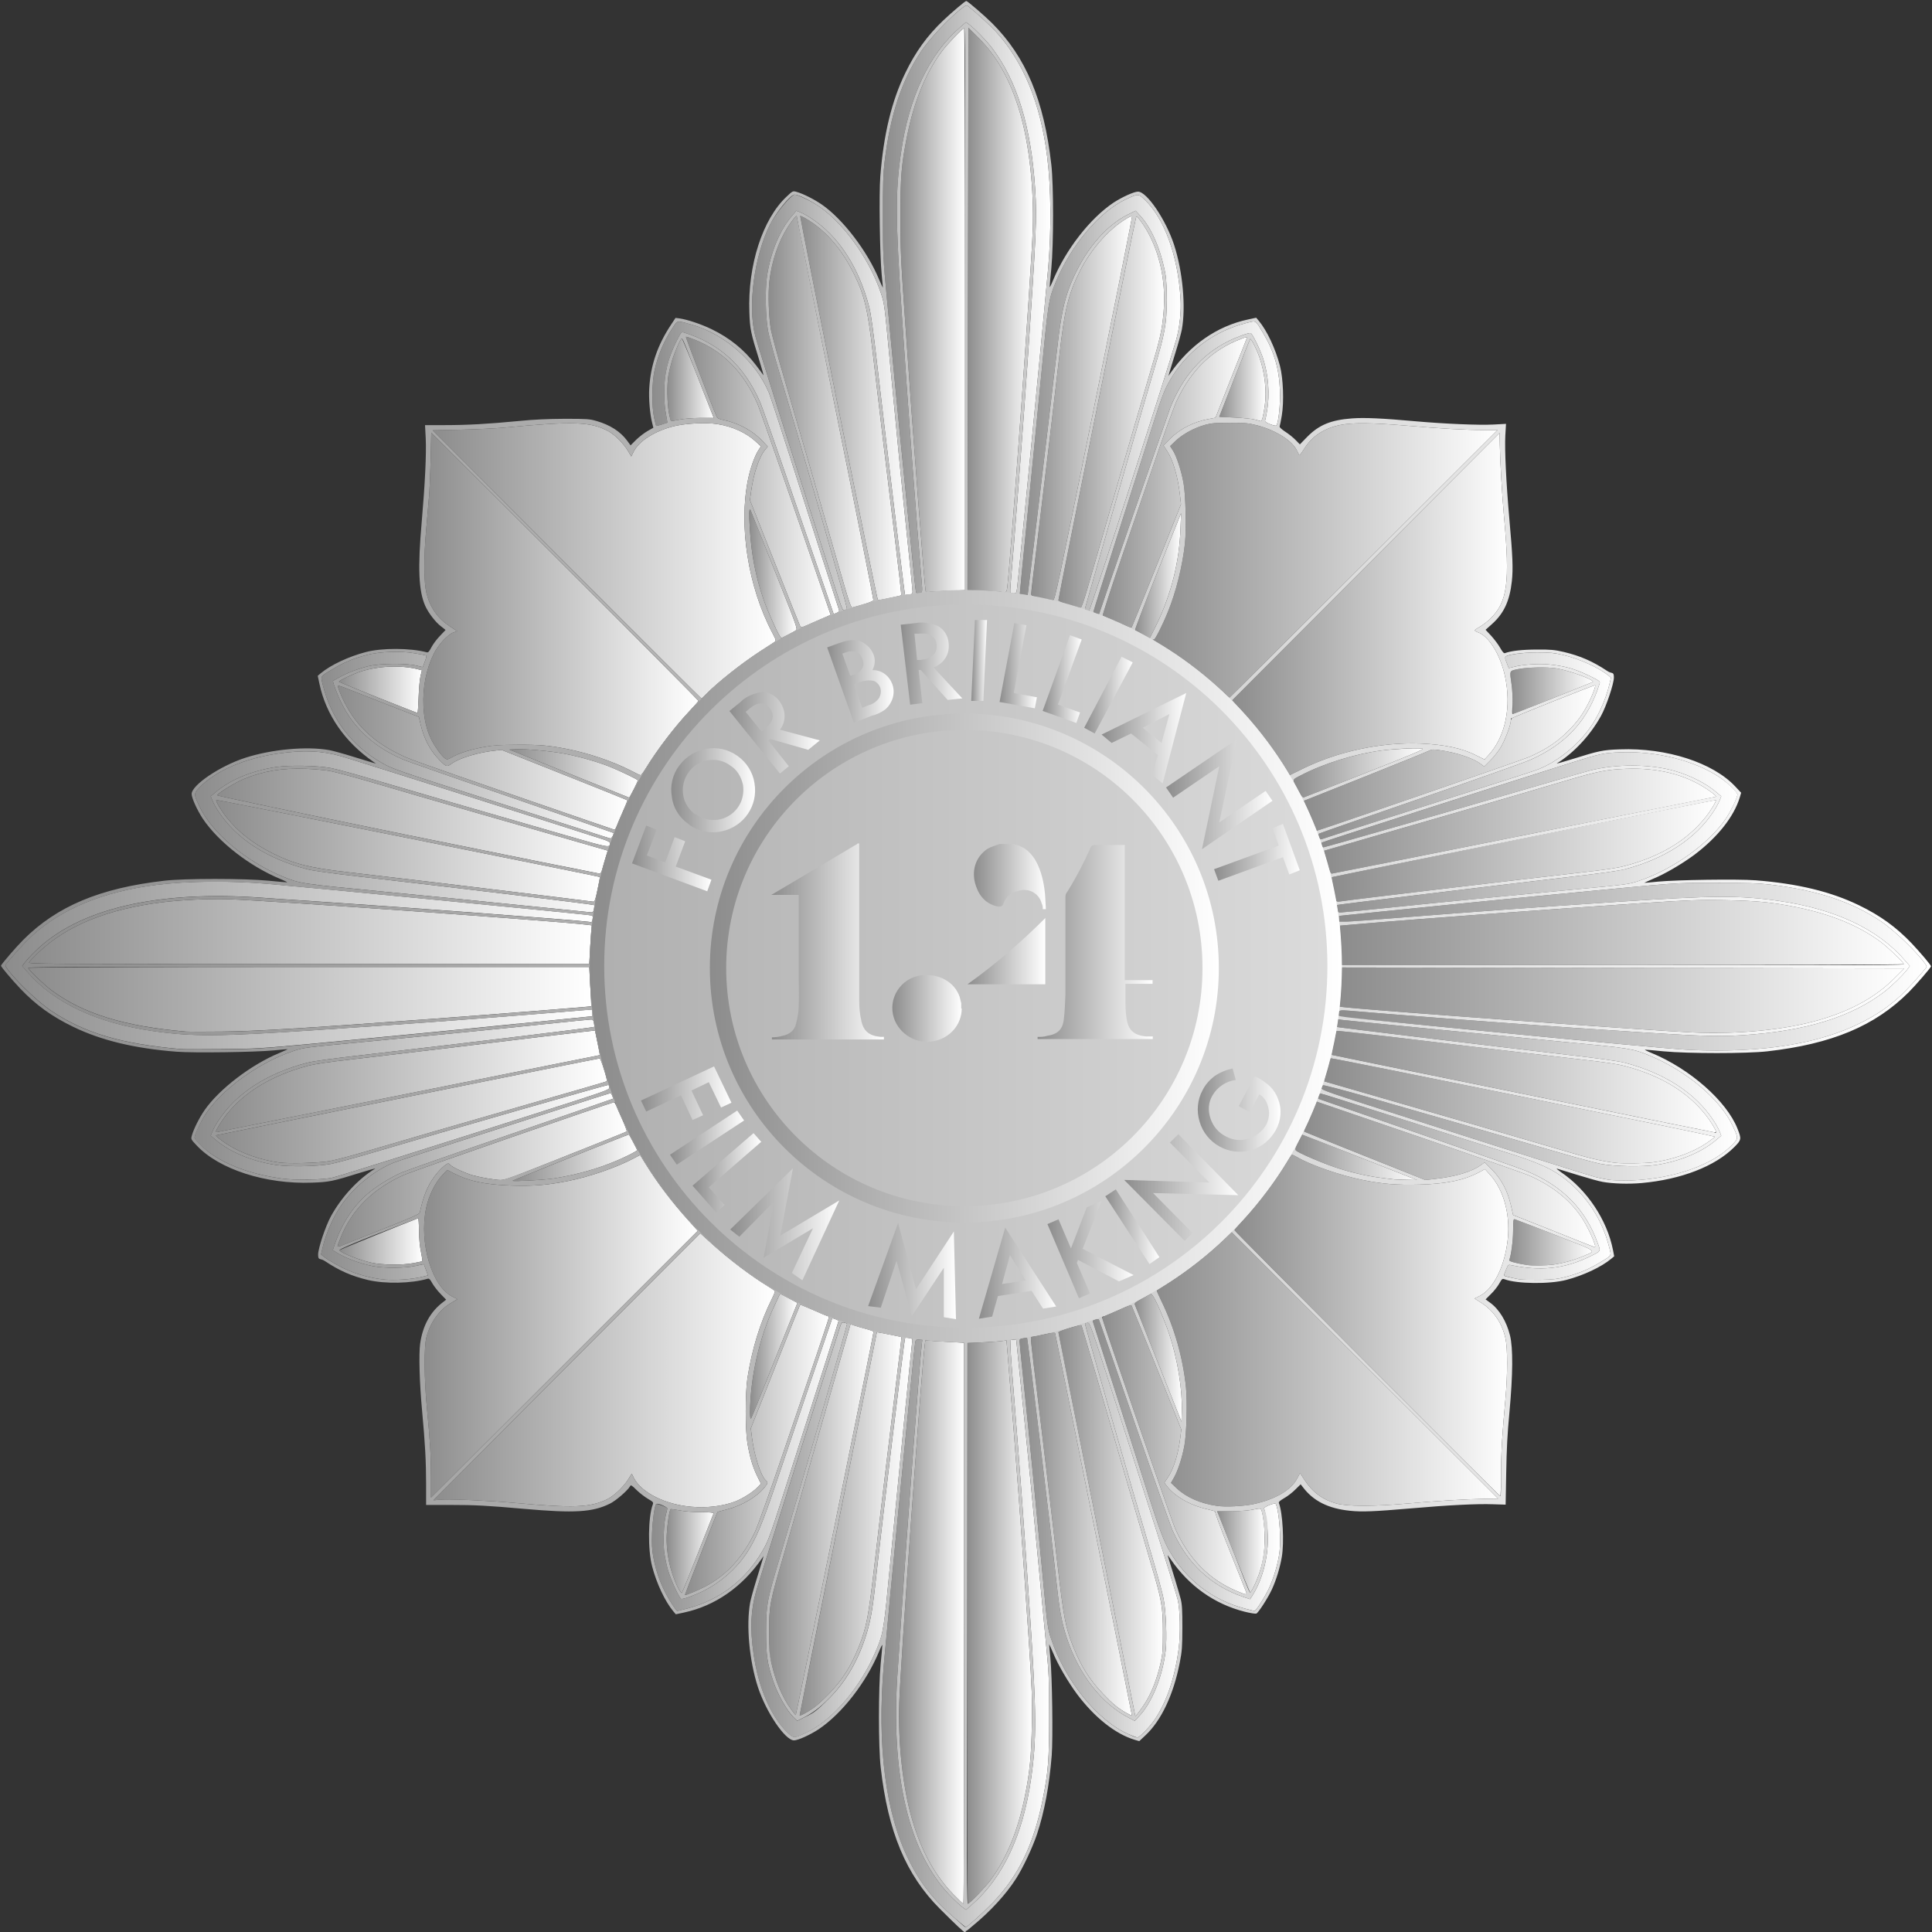 <?xml version="1.0" encoding="UTF-8"?><svg id="a" xmlns="http://www.w3.org/2000/svg" xmlns:xlink="http://www.w3.org/1999/xlink" viewBox="0 0 1986 1986"><rect x="0" y="0" width="1986" height="1986" fill="#333333" stroke="none"/><defs><linearGradient id="b" x1="906.1" y1="1679" x2="1078.5" y2="1679" gradientUnits="userSpaceOnUse"><stop offset="0" stop-color="#8c8c8c"/><stop offset="1" stop-color="#fff"/></linearGradient><linearGradient id="c" x1="924.2" y1="1667.4" x2="991" y2="1667.4" xlink:href="#b"/><linearGradient id="d" x1="994.2" y1="1667.5" x2="1060.8" y2="1667.5" xlink:href="#b"/><linearGradient id="e" x1="772.3" y1="1572.4" x2="937.8" y2="1572.4" xlink:href="#b"/><linearGradient id="f" x1="1048" y1="1572.9" x2="1212.8" y2="1572.9" xlink:href="#b"/><linearGradient id="g" x1="822" y1="1566.4" x2="926.7" y2="1566.4" xlink:href="#b"/><linearGradient id="h" x1="1059.7" y1="1566.9" x2="1163.6" y2="1566.9" xlink:href="#b"/><linearGradient id="i" x1="1088" y1="1563.1" x2="1195.4" y2="1563.1" xlink:href="#b"/><linearGradient id="j" x1="790.6" y1="1562.1" x2="898" y2="1562.1" xlink:href="#b"/><linearGradient id="k" x1="670.1" y1="1505.6" x2="862" y2="1505.6" xlink:href="#b"/><linearGradient id="l" x1="1123.3" y1="1506.1" x2="1315.9" y2="1506.1" xlink:href="#b"/><linearGradient id="m" x1="704" y1="1490.4" x2="852" y2="1490.4" xlink:href="#b"/><linearGradient id="n" x1="1133" y1="1490.3" x2="1281.3" y2="1490.3" xlink:href="#b"/><linearGradient id="o" x1="685.3" y1="1594.4" x2="733.6" y2="1594.4" xlink:href="#b"/><linearGradient id="p" x1="1251.2" y1="1593.9" x2="1300" y2="1593.9" xlink:href="#b"/><linearGradient id="q" x1="445.5" y1="1408.5" x2="796.6" y2="1408.5" xlink:href="#b"/><linearGradient id="r" x1="1189.1" y1="1407.6" x2="1540" y2="1407.6" xlink:href="#b"/><linearGradient id="s" x1="435.9" y1="1363.4" x2="717.3" y2="1363.4" xlink:href="#b"/><linearGradient id="t" x1="1269" y1="1362.5" x2="1550.5" y2="1362.5" xlink:href="#b"/><linearGradient id="u" x1="1166.4" y1="1395.7" x2="1214.9" y2="1395.7" xlink:href="#b"/><linearGradient id="v" x1="771" y1="1394.2" x2="819.7" y2="1394.2" xlink:href="#b"/><linearGradient id="w" x1="330" y1="1219.7" x2="630.1" y2="1219.7" xlink:href="#b"/><linearGradient id="x" x1="1355" y1="1219.8" x2="1655.5" y2="1219.8" xlink:href="#b"/><linearGradient id="y" x1="1551.4" y1="1277" x2="1636.4" y2="1277" xlink:href="#b"/><linearGradient id="z" x1="349" y1="1276.1" x2="434.1" y2="1276.1" xlink:href="#b"/><linearGradient id="aa" x1="347" y1="1207.2" x2="644.3" y2="1207.2" xlink:href="#b"/><linearGradient id="ab" x1="1340.6" y1="1207.2" x2="1639.8" y2="1207.2" xlink:href="#b"/><linearGradient id="ac" x1="527" y1="1190.1" x2="655" y2="1190.1" xlink:href="#b"/><linearGradient id="ad" x1="1358.6" y1="1130.6" x2="1785.5" y2="1130.6" xlink:href="#b"/><linearGradient id="ae" x1="200" y1="1130.3" x2="626.2" y2="1130.3" xlink:href="#b"/><linearGradient id="af" x1="1331.7" y1="1189.6" x2="1456.5" y2="1189.6" xlink:href="#b"/><linearGradient id="ag" x1="222" y1="1141.8" x2="623.9" y2="1141.8" xlink:href="#b"/><linearGradient id="ah" x1="1361.3" y1="1141.9" x2="1762.7" y2="1141.9" xlink:href="#b"/><linearGradient id="ai" x1="222" y1="1111.5" x2="616.6" y2="1111.5" xlink:href="#b"/><linearGradient id="aj" x1="1369.1" y1="1111.8" x2="1764" y2="1111.8" xlink:href="#b"/><linearGradient id="ak" x1="1375.8" y1="993.7" x2="1980.4" y2="993.7" xlink:href="#b"/><linearGradient id="al" x1="5.6" y1="992.4" x2="609.3" y2="992.4" xlink:href="#b"/><linearGradient id="am" x1="1377" y1="1028.1" x2="1957.5" y2="1028.1" xlink:href="#b"/><linearGradient id="an" x1="29" y1="1027.3" x2="607.8" y2="1027.3" xlink:href="#b"/><linearGradient id="ao" x1="1377.5" y1="958.6" x2="1957" y2="958.6" xlink:href="#b"/><linearGradient id="ap" x1="200.5" y1="855.1" x2="627" y2="855.1" xlink:href="#b"/><linearGradient id="aq" x1="1358.3" y1="855.6" x2="1786" y2="855.6" xlink:href="#b"/><linearGradient id="ar" x1="222.3" y1="874.6" x2="616.7" y2="874.6" xlink:href="#b"/><linearGradient id="as" x1="1369.1" y1="874.6" x2="1763.9" y2="874.6" xlink:href="#b"/><linearGradient id="at" x1="223.3" y1="844" x2="624.7" y2="844" xlink:href="#b"/><linearGradient id="au" x1="1361.2" y1="844.1" x2="1764" y2="844.1" xlink:href="#b"/><linearGradient id="av" x1="1355.5" y1="766.7" x2="1656" y2="766.7" xlink:href="#b"/><linearGradient id="aw" x1="330.5" y1="766" x2="630.8" y2="766" xlink:href="#b"/><linearGradient id="ax" x1="1340.3" y1="779.2" x2="1639.8" y2="779.2" xlink:href="#b"/><linearGradient id="ay" x1="347.1" y1="778.7" x2="644.9" y2="778.7" xlink:href="#b"/><linearGradient id="az" x1="523.5" y1="795" x2="655.6" y2="795" xlink:href="#b"/><linearGradient id="ba" x1="1329.8" y1="794.5" x2="1462.5" y2="794.5" xlink:href="#b"/><linearGradient id="bb" x1="435.2" y1="620.9" x2="718" y2="620.9" xlink:href="#b"/><linearGradient id="bc" x1="1266.7" y1="620.9" x2="1549.7" y2="620.9" xlink:href="#b"/><linearGradient id="bd" x1="1552.6" y1="710" x2="1637.4" y2="710" xlink:href="#b"/><linearGradient id="be" x1="348.5" y1="709.1" x2="433.7" y2="709.1" xlink:href="#b"/><linearGradient id="bf" x1="444.8" y1="576.5" x2="797.3" y2="576.5" xlink:href="#b"/><linearGradient id="bg" x1="1185" y1="575.8" x2="1539.5" y2="575.8" xlink:href="#b"/><linearGradient id="bh" x1="770.1" y1="589.9" x2="818.8" y2="589.9" xlink:href="#b"/><linearGradient id="bi" x1="1166.8" y1="591.8" x2="1214.1" y2="591.8" xlink:href="#b"/><linearGradient id="bj" x1="1133.6" y1="495.9" x2="1281.7" y2="495.9" xlink:href="#b"/><linearGradient id="bk" x1="705.1" y1="495.5" x2="853.9" y2="495.5" xlink:href="#b"/><linearGradient id="bl" x1="670.6" y1="480.8" x2="862.6" y2="480.8" xlink:href="#b"/><linearGradient id="bm" x1="1124" y1="480.7" x2="1315.8" y2="480.7" xlink:href="#b"/><linearGradient id="bn" x1="773" y1="413.7" x2="938" y2="413.7" xlink:href="#b"/><linearGradient id="bo" x1="1048.3" y1="414.2" x2="1213.7" y2="414.2" xlink:href="#b"/><linearGradient id="bp" x1="790.1" y1="423.2" x2="897.8" y2="423.2" xlink:href="#b"/><linearGradient id="bq" x1="1088" y1="423.6" x2="1196.7" y2="423.6" xlink:href="#b"/><linearGradient id="br" x1="822.6" y1="419.5" x2="926.4" y2="419.5" xlink:href="#b"/><linearGradient id="bs" x1="1060" y1="419.6" x2="1163.7" y2="419.6" xlink:href="#b"/><linearGradient id="bt" x1="907.6" y1="307.8" x2="1079.7" y2="307.8" xlink:href="#b"/><linearGradient id="bu" x1="925.6" y1="318.9" x2="992" y2="318.9" xlink:href="#b"/><linearGradient id="bv" x1="994.5" y1="318.7" x2="1061.8" y2="318.7" xlink:href="#b"/><linearGradient id="bw" x1="686" y1="390.5" x2="733.7" y2="390.5" xlink:href="#b"/><linearGradient id="bx" x1="1253.3" y1="390.7" x2="1300.9" y2="390.7" xlink:href="#b"/><linearGradient id="by" x1="29.9" y1="957.6" x2="608.3" y2="957.6" xlink:href="#b"/><linearGradient id="bz" x1="1" y1="993" x2="1985" y2="993" xlink:href="#b"/><linearGradient id="ca" x1="658.9" y1="1123.7" x2="751.9" y2="1123.7" xlink:href="#b"/><linearGradient id="cb" x1="688.7" y1="1169.4" x2="764.9" y2="1169.4" xlink:href="#b"/><linearGradient id="cc" x1="711.9" y1="1205.6" x2="782.7" y2="1205.6" xlink:href="#b"/><linearGradient id="cd" x1="750.3" y1="1264" x2="750.6" y2="1264" xlink:href="#b"/><linearGradient id="ce" x1="750.6" y1="1258.6" x2="862.7" y2="1258.6" xlink:href="#b"/><linearGradient id="cf" x1="892.4" y1="1306.7" x2="982.7" y2="1306.7" xlink:href="#b"/><linearGradient id="cg" x1="1006.4" y1="1308.8" x2="1085.9" y2="1308.8" xlink:href="#b"/><linearGradient id="ch" x1="1076.7" y1="1284.5" x2="1165.3" y2="1284.5" xlink:href="#b"/><linearGradient id="ci" x1="1136.2" y1="1261" x2="1191.8" y2="1261" xlink:href="#b"/><linearGradient id="cj" x1="1155.6" y1="1220.7" x2="1272.9" y2="1220.7" xlink:href="#b"/><linearGradient id="ck" x1="1231.1" y1="1141.1" x2="1316.1" y2="1141.1" xlink:href="#b"/><linearGradient id="cl" x1="675" y1="852.7" x2="675.1" y2="852.7" xlink:href="#b"/><linearGradient id="cm" x1="649.7" y1="882.4" x2="731.3" y2="882.4" xlink:href="#b"/><linearGradient id="cn" x1="690.1" y1="812.4" x2="776.3" y2="812.4" xlink:href="#b"/><linearGradient id="co" x1="749.7" y1="753.2" x2="842.7" y2="753.2" xlink:href="#b"/><linearGradient id="cp" x1="850.2" y1="700.5" x2="918.6" y2="700.5" xlink:href="#b"/><linearGradient id="cq" x1="925.9" y1="682.1" x2="989.1" y2="682.1" xlink:href="#b"/><linearGradient id="cr" x1="998.3" y1="678.9" x2="1014.6" y2="678.9" xlink:href="#b"/><linearGradient id="cs" x1="1027.5" y1="684.3" x2="1065.9" y2="684.3" xlink:href="#b"/><linearGradient id="ct" x1="1071.8" y1="698.1" x2="1111.8" y2="698.1" xlink:href="#b"/><linearGradient id="cu" x1="1114.5" y1="714.6" x2="1164.3" y2="714.6" xlink:href="#b"/><linearGradient id="cv" x1="1132.4" y1="758.9" x2="1219.4" y2="758.9" xlink:href="#b"/><linearGradient id="cw" x1="1198.3" y1="816.5" x2="1308" y2="816.5" xlink:href="#b"/><linearGradient id="cx" x1="1248" y1="876.2" x2="1336.1" y2="876.2" xlink:href="#b"/><linearGradient id="cy" x1="793" y1="967.8" x2="908.6" y2="967.8" xlink:href="#b"/><linearGradient id="cz" x1="1001" y1="900.8" x2="1075.1" y2="900.8" xlink:href="#b"/><linearGradient id="da" x1="1066.4" y1="968.3" x2="1184.8" y2="968.3" xlink:href="#b"/><linearGradient id="db" x1="917.3" y1="1036.7" x2="988.6" y2="1036.7" xlink:href="#b"/><linearGradient id="dc" x1="994.6" y1="977.8" x2="1074.5" y2="977.8" xlink:href="#b"/><linearGradient id="dd" x1="729.7" y1="995.1" x2="1252.9" y2="995.1" xlink:href="#b"/><linearGradient id="de" x1="606.2" y1="993.1" x2="1379.4" y2="993.1" xlink:href="#b"/></defs><path d="M1046.3,1393.7l-1.7-16.8-3.1.3-3,.3.2,7c0,3.9,1.9,29.7,4.2,57.5,5.6,69,10.2,132.7,16.1,221.2,6.5,97.3,6.7,125.2.9,165.3-8.3,57.9-28.9,101.8-60.9,129.5l-6,5.2-3.8-2.8c-2-1.6-6.9-6-10.7-9.9-44.5-44.5-63.8-126.6-55.5-236.5.6-7.4,2.1-30.8,3.5-52,5.8-88.8,19.1-265.8,21.1-280.7l.5-4.3h-3.4c-3.3,0-3.5.2-4.1,4.3-1.6,11.5-27.5,277.2-32.1,329.7-7.2,83.6,1.8,153.5,26,201.6,11.9,23.8,25.5,40.8,46.9,59.1,6,5.1,11.1,9.3,11.3,9.3,1.5,0,17.6-14.6,27.6-24.9,26.6-27.7,42.3-59.9,51.6-106.6,5.6-27.9,6.6-40.6,6.6-85.5,0-36.4-.3-43.4-2.8-69.5-16.2-171.3-17.7-186.2-29.4-300.8Z" fill="url(#b)"/><path d="M958.9,1378.4l-7.7-.6-.6,4.8c-3.6,28.9-24.8,325.6-26.2,367.4-1.4,41.4,3.6,87.3,13.1,119.9s23.2,57.5,42.5,77.4c5.2,5.3,9.8,9.7,10.3,9.7s.7-129.8.7-288.4v-288.3l-12.2-.7c-6.8-.3-15.7-.9-19.9-1.2Z" fill="url(#c)"/><path d="M1009.1,1379.9l-14.6.6-.3,288.3c0,166.3.2,288.2.7,288.2,1.7,0,17.5-16.5,23.2-24.2,16.5-22.3,28.3-51.1,35.4-86.3,5.1-25.2,6.6-41.2,7.2-74.5.4-26.6.1-34.9-3.1-84.5-6.7-100.7-13.6-194.8-21.8-295.3l-1.2-14.3-5.4.7c-3,.4-12,.9-20.1,1.3Z" fill="url(#d)"/><path d="M937.6,1379.8c.5-3.6.5-3.7-3.1-4.4-2-.3-3.8-.4-4.1,0-.8.8-23.9,191.5-30.9,255.7-2.9,26.1-5.1,37.5-10.2,53-8.2,24.7-20.6,45.4-36.7,61.5s-17,15.3-27.3,20.5l-5.8,2.9-3.3-3.2c-7.1-6.8-16.8-23.9-21.5-37.9-6-17.8-7.2-26.5-7.2-50.3.1-27.8.7-31.3,13.5-74.5,22.8-77.4,70.3-242.1,69.8-242.5-.2-.2-1.5-.6-2.9-1-2.6-.6-2.8-.3-4.8,5.7-14.7,45.1-81.3,254.8-85.7,270.1-5.7,19.8-6.5,38.5-2.8,64.7,5,34.9,18,64.9,35,81,6.4,6,6.3,6,18.9.2,27.2-12.6,56.6-47.3,72.5-85.7,7.1-17.1,7.6-20.4,14-88,7.6-78.9,21.8-222.8,22.6-227.7Z" fill="url(#e)"/><path d="M1118,1359.8c-1.3,0-2.5.4-2.7.6-.6.5,49,172.6,69.4,241.1,5.2,17.6,10.4,36.5,11.4,42,2.5,12.9,3.6,40.7,2.1,53.6-3.1,26-14,53.1-27,66.8l-4.7,5.1-5.8-3c-28-14.3-51.5-44.4-64-82-5.1-15.5-7.3-26.9-10.2-53-6.2-56.8-30.1-254.9-30.7-255.6-.2-.2-2.1,0-4.1.3-2.8.4-3.7,1-3.7,2.6s2.2,23.6,5,50.1c6,57.5,11.2,111.2,18.5,188.3,5.3,56.4,5.4,57.3,9,68,14.3,42.9,47.7,84.1,79.4,97.9,4.2,1.9,8.3,3.4,9.3,3.4,2.3,0,13.1-11.2,18.2-19,12.2-18.4,20.4-43,24.2-72.2,2-15.7,1.5-40.4-1.1-50.8-1.9-8-30-97-64.3-204-25.1-78.2-25.9-80.5-28.2-80.2Z" fill="url(#f)"/><path d="M836.5,1755.5c3.3-2.3,10.3-8.7,15.5-14.2,14-14.5,22.9-28.7,31-49.1,7.7-19.5,9.6-29.5,15.6-81.2,5.2-45.8,17.7-150.6,24.8-208.5,1.9-15.4,3.4-28,3.3-28.1-.3-.2-25.2-5.2-25.3-5-.2.4-79.4,393.2-79.4,393.9,0,1.1,7.7-3,14.5-7.8Z" fill="url(#g)"/><path d="M1073.8,1371.6c-5.6,1.3-11.1,2.4-12,2.4s-1.9.3-2.1.8c-.3.4,1.1,13.1,2.9,28.2,6.9,55.5,19.5,161.8,24.8,208,6,51.7,7.9,61.7,15.6,81.2,8.1,20.3,17,34.6,30.9,49,9.9,10.4,15.8,15.2,24.3,19.8,2.9,1.6,5.3,2.8,5.4,2.7.2-.2-78.4-391.7-79-393.3-.3-.7-3.7-.4-10.8,1.2Z" fill="url(#h)"/><path d="M1174.9,1754c8-11.5,14.4-27.4,18.3-45.3,1.9-8.6,2.2-13.3,2.2-30.7,0-26.2-1-32.5-12.6-71.4-9.6-32.4-35.4-121.4-57.2-196.9-7.4-25.8-13.7-47.1-14-47.4-.9-.9-23.6,6-23.6,7.2s17.8,89.5,39.5,197.5,39.5,196.6,39.5,196.9c.1.8,3.3-3.3,7.9-9.9Z" fill="url(#i)"/><path d="M889.9,1366c-4.4-1.2-9.7-2.7-11.8-3.5l-3.8-1.3-14.3,49.6c-21.7,75.7-42.9,148.7-55,189.7-13.7,46.5-14.4,50.1-14.4,77s.3,22.4,2.2,31.2c4.2,19.1,11.4,36.3,20.5,48.5,2.3,3.2,4.4,5.8,4.7,5.8.5,0,80.2-392.5,80-394.1,0-.4-3.6-1.7-8.1-2.9Z" fill="url(#j)"/><path d="M851.4,1391.4c5.8-18.1,10.6-33.3,10.6-33.6,0-.6-6.2-3-6.5-2.6,0,.2-10.4,30.5-23,67.3-12.5,36.9-28.6,84.1-35.7,105-13.6,40.1-20,55-29.5,69.4-10.5,15.7-26.3,29.6-43.8,38.3-9.1,4.6-21.5,9-23.2,8.4-2.1-.8-10.8-19.9-13.7-29.8-1.4-4.8-3-12.7-3.7-17.5-1.4-10.4-.6-30.1,1.5-38.8.9-3.3,1.5-6.5,1.6-7,0-1.1-10.7-5.2-11.5-4.4-1.6,1.6-3.7,16.5-4.2,29.4-.4,11.4,0,17.2,1.1,24.2,3.1,17.9,9.7,34.5,19.6,49.6,2.4,3.7,4.7,6.7,5.1,6.7s4.9-1.1,10-2.4c33.9-8.9,60.9-29.7,78.1-60.1,6.3-11.1,6.9-12.8,33.2-95.5,12.9-40.4,28.2-88.4,34-106.6Z" fill="url(#k)"/><path d="M1299.4,1550.7c1.9,4.9,3.9,20.5,3.9,30.8,0,21.3-5.9,42.7-15.9,58.7l-2.4,3.7-7.1-2.4c-33.1-11.3-57.8-34.6-72.8-68.8-2.2-5.2-20.1-55.9-39.6-112.7-19.6-56.9-35.7-103.6-36-103.8-.2-.2-1.8,0-3.5.3-2.4.5-3,1.1-2.5,2.3.7,1.9,42.7,133.1,57.5,179.7,10.5,33,15.4,45.9,21.2,55.9,17.3,29.8,44.1,50.3,77.3,59.1,5,1.3,9.5,2.4,10,2.5,1.4,0,9-11.6,13.8-21,4.8-9.5,9.3-23.5,11.3-35.3,1.2-7,1.5-12.8,1.1-24.2-.5-13.7-2.7-27.9-4.5-29.7-1.2-1.2-12.4,3.3-11.8,4.9Z" fill="url(#l)"/><path d="M725.1,1630.8c21.8-11.6,38.5-29.9,50.9-56,2.9-6.1,14.4-38.4,28-78.3,12.7-37.4,28.7-84.4,35.6-104.5,6.8-20.1,12.4-37.1,12.4-37.7s-.4-1.3-.9-1.3-7.1-2.7-14.6-6.1c-7.5-3.3-13.8-5.9-14-5.7s-11.7,28.8-25.5,63.7l-25.2,63.4,1.2,9.6c2.3,18.2,9,39.1,14.1,43.7,2.5,2.3,2.4,2.9-1.2,7.4-7.9,9.8-23,18.6-38.6,22.6-5.3,1.3-9.7,2.5-9.8,2.7-.4.4-33.5,84.8-33.5,85.3,0,.8,13.6-4.8,21.1-8.8Z" fill="url(#m)"/><path d="M1213.2,1478.5l1.1-9-25.3-63.5c-13.9-34.9-25.6-63.8-25.9-64.2-.4-.5-6.3,1.7-13.1,4.8-6.9,3-13.5,5.9-14.7,6.4-1.3.5-2.3,1.3-2.3,1.8,0,2,71.3,208.1,74.6,215.5,13.8,31.6,35.1,53.4,63.9,65.3,10.6,4.4,10.9,4.4,8.8-.8-.9-2.4-8.5-21.4-16.9-42.3-8.4-20.9-14.8-38.3-14.3-38.6s-2.8-1.3-7.3-2.3c-18-3.9-34.8-13.6-42.9-24.8l-2-2.7,3.5-5.1c5.9-8.6,10.7-23.9,12.8-40.5Z" fill="url(#n)"/><path d="M720.8,1554.4c-8.2,0-16.7-.7-22.2-1.8-4.8-.9-9-1.5-9.2-1.3-1.3,1.2-3.5,15.7-4,25.7-1,18.3,3.3,38.6,11.6,55.1,1.8,3.4,3.5,5.8,3.9,5.3.5-.5,7.9-18.9,16.6-40.9,8.6-22,15.9-40.4,16.1-41,.3-.6-4.4-1-12.8-1.1Z" fill="url(#o)"/><path d="M1285.1,1637c1.1,0,5.7-9.5,8.8-18.2,4.3-12.4,6.1-23.2,6.1-37.2s-2.1-27.5-3.8-30.3c-.5-.8-2.6-.7-7.7.4-4.5,1-12.3,1.6-22.2,1.7h-15.1c0,0,1.2,3.1,1.2,3.1.7,1.7,8.2,20.4,16.7,41.7s15.7,38.8,16,38.8Z" fill="url(#p)"/><path d="M755.6,1543.5c7.6-2.9,18.6-9.8,23.2-14.8l3.4-3.5-4.1-8.3c-4.5-9.5-7.3-18.8-9.8-33.4-2.3-13.7-2.3-51.4,0-66.8,4.6-29.8,13.3-58,25.3-81.9,1.9-3.8,3.2-7.2,3-7.7-.3-.4-3.3-2.5-6.8-4.6-17.8-10.8-40.7-28.1-59.1-44.9l-10.9-9.9-137.2,137.3-137.1,137.2,7.5-.6c10.1-.8,49.4.9,77.1,3.4,59.7,5.3,76.1,4.6,93.6-3.6,7-3.3,17.3-13,22-20.6l3.7-6,2.2,4.5c7.7,15.1,32.4,27.4,59.4,29.6,16.1,1.3,31.8-.6,44.6-5.4Z" fill="url(#q)"/><path d="M1266.1,1266.6l-9,8.6c-16.6,15.9-38.6,32.9-58.1,45.1-5.2,3.3-9.7,6.1-9.9,6.3-.2,0,2,5.1,4.8,10.9,13.3,27.2,22,57.7,25.2,88.3,1.5,14.8.7,47.6-1.6,60.2-2.1,11.8-6.6,25.7-10.7,32.9l-3.1,5.4,5.9,5.6c9.9,9.3,24.5,15.7,41.6,18.1,8.9,1.3,27.5.3,37.6-1.9,22.3-4.9,38.5-14.4,44.7-26.4l2.9-5.4,4.6,7.1c8.3,12.6,18.5,20.1,32.6,24.1,10.7,3.1,39.2,3.1,72.4.1,31.5-2.8,60.5-4.6,80.8-4.9l13.2-.2-136.9-136.9-137-137Z" fill="url(#r)"/><path d="M580.1,1402.4l137.2-137.2-9.4-10.4c-17-18.8-32.3-39-44.3-58.4l-5.6-9.1-6.5,3.4c-17.7,9.4-44.9,18.8-67.5,23.3-21.3,4.2-35.4,5.4-58,4.7-27-.9-43.7-4.4-59.4-12.5l-6.9-3.6-5.3,5.7c-7.3,7.8-13.9,21.4-16.4,33.7-7.5,36.3,6.3,81.5,27.8,91.2,2.3,1,4.2,2.1,4.2,2.3s-2.6,1.8-5.7,3.5c-12.5,7-22.1,20.3-26,35.8-2.6,9.9-2.3,43,.5,72.2,3.3,34,4.2,49.5,4.2,72v20.5l137.1-137.1Z" fill="url(#s)"/><path d="M1531.8,1207.7l-5.3-5.9-6.8,3.6c-15.1,7.9-33.3,11.6-60.8,12.3-22.8.6-36.9-.5-57.9-4.7-22.5-4.5-53.7-15.3-67.7-23.6-2.3-1.3-4.6-2.4-5.1-2.4s-3.5,4.2-6.5,9.4c-10.8,18-29.6,42.6-45.6,59.7-3.9,4.2-7.1,8.1-7.1,8.5s61.3,62.2,136.2,137.1c75,75,136.6,136.3,137,136.3s.8-10.2.8-22.7c0-22.1,1.1-39.8,4.6-78.3,2.2-24.4,2.2-51,0-61-3.6-16.2-12.1-28.7-25.4-37.1l-6.5-4.1,5.1-2.5c14.5-6.9,26.5-31.4,29.2-59.5,2.4-25.3-4.5-49.9-18.2-65.1Z" fill="url(#t)"/><path d="M1214.8,1451.5c.8-22.7-4.3-54.3-12.7-79.5-5-15-13.9-35.8-16.9-39.8l-1.8-2.3-8.8,4.7c-6.7,3.6-8.6,5-8.1,6.3.3.9,11.3,28.4,24.3,61.1l23.7,59.5.3-10Z" fill="url(#u)"/><path d="M793,1406.5c11.1-28,21.7-54.6,23.5-59.1l3.2-8.1-8.9-4.7-8.9-4.8-5.8,12.4c-15.6,32.5-25.1,74.5-25.1,110.6s.4,6.2.9,5.7c.5-.6,10-23.9,21.1-52Z" fill="url(#v)"/><path d="M435.7,1299.5l-8.6,1.8c-11.5,2.4-31.6,2.5-43.4.3-13.5-2.6-28.1-8.1-37.9-14.2l-3.7-2.4,2.3-6.7c7.4-21.7,20.3-40.7,36-53.2,9.4-7.5,22.2-15.3,32.9-20,5.2-2.2,55.9-20.1,112.7-39.6,56.9-19.6,103.6-35.8,103.9-36,.8-.8-1.4-6-2.5-5.8-.5,0-23.4,7.3-50.9,16.1-27.5,8.9-76.2,24.4-108.2,34.6-32.1,10.2-60.9,19.6-64.1,21-18.4,7.4-37.9,22.8-51,40.2-9.4,12.5-17.8,30.7-21.7,47.4l-1.5,6.5,2.6,2.1c4.8,4,17.8,11.2,26.6,14.8,9.4,3.9,21.1,7,32.3,8.5,12.1,1.7,32.4.4,44.6-2.9l3.8-1-2.1-5.8-2.1-5.7Z" fill="url(#w)"/><path d="M1439.4,1149.9c-44.6-14.2-81.5-25.9-82.1-25.9-1,0-2.8,4.9-2.1,5.5.2.1,46.4,16.1,102.8,35.5,56.4,19.3,106.3,36.7,111,38.7,37,15.2,60.9,39.3,73.4,74.3,3.2,8.7,3.7,7.9-8.9,14-25.4,12.3-50.3,14.9-80.1,8.5-2.9-.7-3.1-.5-5.2,4.5-1.2,2.9-2.2,5.6-2.2,6.1s5,1.9,15.9,4c2.5.4,12,.6,21.1.5,13.7-.3,18.1-.8,26.1-2.9,13.2-3.5,23.8-7.8,34.4-14.2,14.1-8.5,13-6.9,10.5-17-7.4-29.4-25-55.3-49.3-72.6-12-8.6-26.9-15-56.7-24.4-15.1-4.7-64-20.3-108.6-34.6Z" fill="url(#x)"/><path d="M1557,1253.3c-1.3-.3-1.5,1.4-1.6,11.9,0,10.6-2,24.9-4,30.2-.5,1.2,7.4,3.3,18.6,5,5.3.7,19.8.5,26.5-.4,10.4-1.5,21.1-4.5,30.4-8.5,14.6-6.2,17.2-4.1-28.1-22-22.1-8.7-40.9-16-41.8-16.2Z" fill="url(#y)"/><path d="M429.8,1252.3c-15,5.7-80.8,32.4-80.8,32.8,0,2.3,20.2,10.2,33,12.9,11,2.4,31.7,2.6,43.1.4,4.6-.9,8.6-1.7,8.9-1.9.4-.2-.2-4.4-1.2-9.2-1.2-5.5-2-13.7-2.1-22,0-7.3-.5-13.2-.9-13Z" fill="url(#z)"/><path d="M460.7,1196c.6,0,1.7.8,2.4,1.7,1.9,2.2,15.9,8.6,23.4,10.6,8.6,2.3,23,4.7,28.3,4.7s17.5-5.1,66.6-24.6c34.2-13.6,62.4-24.9,62.8-25.3.4-.3-1.5-5.5-4.2-11.6-2.8-6-5.6-12.7-6.5-14.7-.8-2.1-1.9-3.8-2.3-3.8-2,0-208.1,71.3-215.5,74.6-31.9,13.9-54.2,35.9-65.6,64.8-1.7,4.2-3.1,8.1-3.1,8.6s1.3.5,3.3-.3c1.7-.7,20.6-8.3,42-16.8,31-12.3,38.8-15.8,39.2-17.4,3.9-17.5,7.6-26.7,15-37,4.4-6.2,12.1-13.5,14.2-13.5Z" fill="url(#aa)"/><path d="M1625.3,1250.7c-12.4-18-30.1-32-53.4-42.3-4.6-2.1-55.6-20-113.4-39.9l-105-36.1-4.6,11.1c-2.5,6-5.5,12.9-6.7,15.2-1.2,2.3-1.9,4.4-1.4,4.6.4.3,28.5,11.6,62.5,25.1l61.9,24.6,9.6-1.1c21.8-2.4,38.5-7.5,48-14.6l3.4-2.5,7.8,7.9c9.6,9.7,15.8,21.7,19.2,36.5l2.2,9.8,29.5,11.6c16.3,6.4,35,13.8,41.6,16.5,6.6,2.6,12.4,4.8,12.9,4.9,2.4.1-7.3-21.4-14.1-31.3Z" fill="url(#ab)"/><path d="M568.5,1211.5c28.2-4.4,55.1-12.7,78.6-24.5,4.3-2.2,7.9-4.3,7.9-4.7s-7.7-15.1-8.5-16.1c-.3-.3-118.8,46.8-119.5,47.5-.9,1.1,31.5-.7,41.5-2.2Z" fill="url(#ac)"/><path d="M1379.4,1048.4l-4.2-.6-.4,3.9c-.3,2.1-.5,3.9-.4,4,.3.4,160,19.7,238.6,28.8,31.4,3.6,50.7,6.3,57,7.9,41.3,10.7,73.3,31.5,91.6,59.7,2.4,3.6,5.1,8.5,6,10.9l1.8,4.4-4.5,3.8c-14.9,13-38,22.7-63.1,26.4-14,2-41.5,1.5-55.8-1.1-5.2-1-23.9-6-41.5-11.2-35.6-10.5-131.6-38.4-199.3-57.8-24.4-7-44.7-12.3-45.2-11.9-.4.5-1.1,1.8-1.4,2.9-.6,1.9,5.2,3.9,88.2,30.4,119.3,38.2,180.8,57.6,192,60.7,5.1,1.4,13,2.9,17.5,3.4s13.8.6,20.7.4c43.7-1.7,84.2-16,104-37,6-6.4,6-6.3.2-18.9-12.6-27.2-47.3-56.6-85.7-72.5-17.1-7.1-20.4-7.6-88-14-73.1-7-222.1-21.8-228.1-22.6Z" fill="url(#ad)"/><path d="M626.2,1118c0-1.3-.4-2.6-.7-2.8-.5-.5-160.9,45.5-244,70.1-17.6,5.2-36.3,10.2-41.5,11.2-14.3,2.6-41.8,3.1-55.8,1.1-25.1-3.7-48.2-13.4-63.1-26.4l-4.5-3.8,1.8-4.4c.9-2.4,3.6-7.3,6-10.9,18.3-28.2,50.3-49,91.6-59.7,6.3-1.6,25.6-4.3,57-7.9,101-11.7,237.1-28.2,237.8-28.9.2-.3.1-2.1-.2-4.1-.5-2.7-1.2-3.5-2.8-3.5s-23.7,2.2-50.2,5c-57.5,6-111.2,11.2-188.3,18.5-56.4,5.3-57.3,5.4-68,9-34.9,11.6-72.7,38.8-89.8,64.6-4.9,7.3-11.5,21.1-11.5,24.1s10.9,12.9,18.8,18.1c17.9,11.9,42.1,20.2,70.2,24.1,13.6,2,43.6,1.5,53-.9,8-1.9,96.9-30,204-64.3,78.3-25.1,80.5-25.8,80.2-28.2Z" fill="url(#ae)"/><path d="M1373,1200.1c15.8,5.2,33.1,9.1,48,10.8,5.2.6,10.9,1.3,12.5,1.5,1.7,0,7.5.4,13,.4l10,.2-59-23.5c-32.4-12.9-59-23.3-59.1-23.2,0,.1-1.8,3.5-3.8,7.5-2.8,5.6-3.4,7.7-2.6,8.7,1.9,2.3,25.8,12.5,41,17.6Z" fill="url(#af)"/><path d="M233.4,1176.2c14.1,9.1,34.3,16.2,53.6,18.8,10,1.4,41,.5,52-1.5,5.2-1,19.9-4.8,32.5-8.5,43.2-12.8,95-27.9,173.4-50.5,43.2-12.4,78.7-22.7,78.9-23,.9-.8-6.1-23.5-7.3-23.5s-89.5,17.8-197.5,39.5c-107.9,21.7-196.5,39.5-196.8,39.5-1.5,0,4.2,4.7,11.2,9.2Z" fill="url(#ag)"/><path d="M1413,1126.5c66.9,19.2,152.1,43.9,192.6,55.8,27.6,8.2,40.9,11.4,54.9,13,7,.9,29.7.6,38-.4,20.1-2.5,40.8-9.8,55.5-19.7,4.6-3.1,8.5-6.2,8.7-6.7.3-.9-390.7-80.7-394.4-80.6-.7,0-1.3.7-1.3,1.5s-1.3,6-3,11.7c-1.6,5.6-2.8,10.4-2.7,10.5,0,0,23.4,6.8,51.7,14.9Z" fill="url(#ah)"/><path d="M361.5,1089c-25.6,2.9-37.9,4.7-46,6.9-36,9.6-64.1,26.5-82.5,49.6-5,6.3-11,15.9-11,17.6s.8.8,1.8.5c.9-.3,89.7-18.1,197.2-39.7,107.5-21.6,195.6-39.3,195.6-39.3.2-.1-4.8-25-5-25.3-.1,0-24,2.7-53.1,6.2-71,8.7-154.2,18.6-197,23.5Z" fill="url(#ai)"/><path d="M1764,1163.5c0-1.9-5.8-11.4-10.8-17.6-19-23.8-46.2-40.3-82.7-50-8.1-2.2-20.4-4-46-6.9-42.8-4.9-126-14.8-197-23.5-29.1-3.5-53.2-6.1-53.5-5.7-.8.9-5.3,24.2-4.9,24.6.2,0,88.2,18.1,195.4,39.8,107.3,21.8,196,39.6,197.3,39.7,1.2,0,2.2-.1,2.2-.4Z" fill="url(#aj)"/><path d="M1933.4,947c-30.3-20.2-65.4-31.9-113.9-37.7-12.2-1.4-22.5-1.8-56-1.7-45.6,0-27.7-1.3-177.5,13-43.7,4.1-153.8,15.1-193,19.2l-16.5,1.7v6h7.5c4.1-.2,30.2-2.1,58-4.4,68.6-5.5,132.4-10.2,221.2-16.1,97.3-6.5,125.2-6.7,165.3-.9,57.9,8.3,101.8,28.9,129.5,60.9l5.2,6-2.8,3.8c-4.3,5.7-16.2,17.2-23.4,22.7-33.8,26-81.2,40.5-145.5,44.6-29.3,1.9-46.3,1.1-174.5-7.6-69-4.7-196.7-14.5-229.5-17.5-10.6-.9-11.5-.7-11.5,3.6s-9.3,1.5,95,11.9c145.4,14.4,248.8,24.1,266.5,24.8,73.5,3.2,132.2-6.2,175.1-27.8,16.6-8.3,28.3-16.3,41-27.9,6.9-6.4,20.2-21,26.3-28.8,1.1-1.5.5-2.7-5.2-9.6-10.9-13-29.7-30.4-41.3-38.2Z" fill="url(#ak)"/><path d="M532,1052.4c23.9-2.4,51-5.2,60.3-6.1l16.7-1.7v-6.9l-7.7.6c-4.3.4-30.3,2.4-57.8,4.7-69.3,5.5-133.2,10.2-220.7,16-97.3,6.5-125.2,6.7-165.3.9-57.9-8.3-101.8-28.9-129.5-60.9l-5.2-6,2.8-3.8c1.6-2,6-6.9,9.9-10.7,44.5-44.5,126.6-63.8,236.5-55.5,7.4.6,30.8,2.1,52,3.5,88.3,5.8,265.7,19.1,280.6,21,4.1.6,4.2.6,4.6-2.9.4-3.4.3-3.4-4.2-4-15.6-2-280.1-27.7-330-32.1-38.7-3.3-82.5-2.9-114.3,1.1-54.6,6.9-97.3,24.4-128.3,52.8-6.9,6.4-20.2,21-26.3,28.8-1.1,1.5-.5,2.7,5.2,9.6,10.9,13,29.7,30.4,41.3,38.2,34.4,23,72.2,34.1,133.4,39.4,2.5.2,21.2.2,41.5,0,35.6-.3,39.1-.5,91.1-5.3,82.4-7.8,165.2-15.8,213.4-20.8Z" fill="url(#al)"/><path d="M1382.2,1035.4c27.8,3.2,313.6,23.9,357.3,25.9,47.3,2.1,95.2-2.6,130.4-12.8,33.1-9.6,58.1-23.5,77.6-43l10-10-289-.5-289-.5-.7,15.5c-.3,8.5-.9,17.6-1.2,20.1l-.6,4.7,5.2.6Z" fill="url(#am)"/><path d="M605.7,994h-288.4c-165.8,0-288.3.4-288.3.9,0,1.7,16.5,17.5,24.2,23.2,32.3,23.9,74.5,36.9,137.8,42.3,2.5.2,19.4.2,37.5,0,33.6-.3,79.6-3.1,215-13,53.1-3.9,163.9-12.6,164.3-13,.1,0-.3-9.3-1-20.3l-1.1-20.2Z" fill="url(#an)"/><path d="M1378.6,974.8l.7,17.2h288.9c166,0,288.8-.4,288.8-.9,0-1.7-16.5-17.5-24.2-23.2-22.3-16.5-51.1-28.3-86.3-35.4-25.2-5.1-41.2-6.6-74.5-7.2-26.6-.4-34.9-.1-84.5,3.1-99.2,6.6-231.3,16.3-296,21.9l-14,1.2.2,3c.1,1.7.5,10.8.9,20.3Z" fill="url(#ao)"/><path d="M535,930.5c39.3,4,72.3,7.3,73.2,7.4,1.2,0,1.9-1,2.4-3.4.3-2,.4-3.8.2-4.1-.7-.7-136.8-17.2-237.8-28.9-31.4-3.6-50.7-6.3-57-7.9-41.3-10.7-73.3-31.5-91.6-59.7-2.4-3.6-5.1-8.5-6-10.9l-1.8-4.4,4.5-3.8c14.9-13,38-22.7,63.1-26.4,14-2,41.5-1.5,55.8,1.1,5.2,1,23.9,6,41.5,11.2,34.4,10.2,127.4,37.1,199.4,57.8,46.1,13.3,46,13.2,46.1,8.3,0-1.1-1.9-2.3-6.2-3.7-45.5-14.8-254.8-81.3-270.1-85.7-19.8-5.7-38.5-6.5-64.7-2.8-34.9,5-64.9,18-81,35-6,6.4-6,6.3-.2,18.9,12.6,27.2,47.3,56.6,85.7,72.5,17.3,7.2,19.7,7.5,99,15.1,40.7,3.9,106.2,10.4,145.5,14.4Z" fill="url(#ap)"/><path d="M1360.5,871c1.5,0,140.5-40,211-60.7,29.2-8.6,56.9-16.6,61.7-17.9,27.3-7.3,63-7.2,88.6.2,16.5,4.8,32.8,13.2,43.1,22.2l4.5,3.8-1.8,4.4c-.9,2.4-3.6,7.3-6,10.9-18.3,28.2-50.3,49-91.6,59.7-6.3,1.6-25.6,4.3-57,7.9-78.6,9.1-238.3,28.4-238.6,28.8,0,0,0,1.9.4,4,.4,3.2.8,3.7,3,3.7s24.1-2.2,50.6-5c57.5-6,111.2-11.2,188.3-18.5,56.4-5.3,57.3-5.4,68-9,34.9-11.6,72.7-38.8,89.8-64.6,4.9-7.3,11.5-21.1,11.5-24.1s-10.9-12.9-18.8-18.1c-25.6-17-64.6-26.7-101.2-25.4-17.8.7-20.2,1.2-51,10.8-62.3,19.5-255.8,81.4-256.5,82.1s.8,4.8,2,4.8Z" fill="url(#aq)"/><path d="M616.7,901.5c-1.2-.7-393.9-79.6-394.3-79.2-1,1,4.6,10.5,10.4,17.8,12.3,15.4,27.2,27,47.7,37.2,21.7,10.8,37.7,14.8,76.5,19.2,48,5.5,144.7,17,200.5,23.9,28.1,3.5,51.7,6.4,52.6,6.5,1.2,0,2.1-2.6,4.2-12.6,1.4-7,2.5-12.8,2.4-12.8Z" fill="url(#ar)"/><path d="M1377.8,926.6c8.2-1.4,184.5-22.5,246.7-29.6,25.6-2.9,38-4.7,46-6.9,36.4-9.7,63.7-26.2,82.7-50,5.3-6.6,11.4-16.8,10.6-17.6s-394,78.6-394.7,79.2c-.4.2,3.5,21.4,4.5,24.1.3,1,1.5,1.2,4.2.8Z" fill="url(#as)"/><path d="M584.1,862.7c-68.3-19.5-153.5-44.2-195.6-56.7-22-6.5-44.3-12.5-49.5-13.5-5.2-.9-16.2-1.9-24.5-2.2-24.7-.9-44,2.3-64.1,10.6-9.3,3.9-26.4,14.4-27.1,16.6-.2.6,79.5,17.2,194.9,40.7,107.4,21.8,196.3,39.6,197.5,39.7,1.8,0,2.4-.7,3.3-4.1.6-2.4,2.2-7.7,3.4-11.9l2.3-7.5-40.6-11.7Z" fill="url(#at)"/><path d="M1369.1,898c.8,0,89.9-17.8,197.9-39.5,107.9-21.7,196.5-39.5,196.8-39.5,1.5,0-4.1-4.7-11.1-9.1-22.1-14.2-49.5-20.8-81.2-19.6-20.6.8-29.1,2.5-66,13.4-40.4,12-125.8,36.7-192.5,55.8-28.3,8.1-51.6,14.9-51.8,15,0,.1,1.2,5.4,3,11.8,2.4,8.6,3.7,11.7,4.9,11.7Z" fill="url(#au)"/><path d="M1549.9,684.2l1,2.6,5.3-1.3c8.9-2.4,25.4-3.5,35.9-2.5,16.7,1.6,26.9,4.5,42.7,12.2,9.1,4.5,10.2,5.3,9.6,7.2-11.7,37.8-34.2,62.5-72,79-5.5,2.4-56.2,20.2-112.9,39.6-56.6,19.4-103.4,35.6-103.8,36-.4.4-.3,1.9.3,3.4.7,2,1.5,2.6,2.7,2.2,2.2-.9,87.3-28.2,159-51,32.1-10.2,60.9-19.6,64.1-21,18.4-7.4,37.9-22.8,51-40.2,9.4-12.5,17.8-30.7,21.7-47.4l1.5-6.5-2.6-2.1c-10-8.2-30.2-17.3-46.8-21.2-9.4-2.1-13.4-2.5-26.6-2.5s-30,2-32.4,4.3c-.5.5-.4,2,.2,3.7.6,1.5,1.6,4,2.1,5.5Z" fill="url(#av)"/><path d="M499.5,821.1c45.1,14.4,92.1,29.4,104.5,33.4,12.4,4,23,7.4,23.6,7.4,1.2,0,3.8-4.8,3-5.7-.3-.2-47.2-16.5-104.3-36.2-57.1-19.6-107.6-37.3-112.3-39.4-31.6-13.7-53.3-34.9-65.9-64.2-2.1-4.9-4.3-10.6-4.9-12.6l-1-3.8,6.5-3.7c8.5-4.7,19.1-8.8,30-11.5,11.4-2.9,38.9-3.2,49.3-.6,3.6.9,6.5,1.6,6.6,1.5,0,0,1-2.8,2.2-5.9,1.6-4.4,1.8-5.7.8-6.1-.7-.3-5.9-1.3-11.6-2.2-14.5-2.5-35.8-1.7-49.1,1.8-13.2,3.4-23.8,7.8-34.4,14.2-14.1,8.5-13,6.8-10.5,17.2,8.6,34.4,29.6,62,60.5,79.5,10.9,6.2,13.7,7.2,107,36.9Z" fill="url(#aw)"/><path d="M1614.1,749.3c8.3-8.7,13.6-16.2,19.1-27.3,4-7.9,7.3-16.8,6.5-17.6-.5-.5-83.5,32.3-85.4,33.9-.7.5-1.3,1.8-1.3,2.9,0,4.2-6.3,20.6-10.6,27.5-2.5,4-7.2,9.9-10.6,13.2l-6.1,6.1-3.4-2.6c-8-6.1-25.3-11.9-42.7-14.3-6.2-.9-8.1-.8-9.9.3-1.2.7-30.8,12.7-65.8,26.6l-63.6,25.2,6.4,14.4c3.4,7.9,6.3,14.8,6.3,15.4s.2,1,.4,1c1.9,0,211.8-72.9,218.6-75.9,17.9-7.9,30.2-16.4,42.1-28.8Z" fill="url(#ax)"/><path d="M347.1,704.6c-.2.2.7,2.9,1.9,6.1,11.7,29.4,30.1,49,59.8,63.8,11.9,5.9,10.2,5.3,133.7,47.9,48.4,16.7,88.5,30.4,89,30.5.6,0,1.7-1.6,2.4-3.6.8-2.1,3.6-8.9,6.4-15.1,2.7-6.2,4.8-11.4,4.6-11.6-.2-.2-29.4-12-64.9-26.1l-64.5-25.7-6,.7c-17.7,1.8-37.4,7.7-45.4,13.6-4.9,3.5-5.4,3.3-12.8-4.3-9.3-9.6-15.5-21.5-18.9-36l-1.8-7.8-29.6-11.6c-16.2-6.4-34.9-13.8-41.5-16.4-6.6-2.7-12.2-4.6-12.4-4.4Z" fill="url(#ay)"/><path d="M655.6,802.1c-.8-1.3-20.7-10.8-30.5-14.6-13.2-5.1-31.4-10.2-46.5-13-14.7-2.7-38.7-4.8-48.6-4.3l-6.5.3,61.5,24.7c33.8,13.5,61.6,24.7,61.7,24.7.5.3,9.3-17.1,8.9-17.8Z" fill="url(#az)"/><path d="M1340.1,819.7c.8-.2,29.1-11.4,62.8-24.8,46.9-18.6,60.8-24.5,59.5-25.2-2.2-1.2-28.1,0-42.4,1.8-27.7,3.6-59.5,13.4-83,25.6-9,4.6-8.8,3.6-3.3,13.8,3.4,6.5,5.3,9,6.4,8.8Z" fill="url(#ba)"/><path d="M435.3,726c.6,12.8,3,23.4,7.5,33.1,3.2,7.1,11.2,18.2,14.7,20.5,2.1,1.4,2.7,1.3,7.7-1.5,7.3-4.1,19.1-7.8,32.8-10.3,9.4-1.7,15.7-2.1,34.5-2.2,23.5-.1,31.9.7,51.4,4.5,22.3,4.5,46.9,12.9,65.1,22.3,4.7,2.5,9,4.5,9.5,4.5.6,0,3-3.2,5.4-7.2,11.7-19.1,30.5-43.7,45.4-59.3,4.8-5.1,8.7-9.6,8.7-10s-61.8-62.7-137.3-138.2l-137.4-137.4-.6,26.9c-.4,14.7-1.1,32.2-1.7,38.8-.5,6.6-1.9,22.8-3.1,36-2.4,27.6-2.2,52.5.5,63.4,3.8,14.9,11.5,25.8,24.4,34.2l7.2,4.7-3.7,1.3c-5.8,1.8-16,12.9-20.5,22.1-7.8,15.9-11.4,34.6-10.5,53.8Z" fill="url(#bb)"/><path d="M1266.7,719.8l10.2,11.2c17.6,19.4,36.6,44.7,46.8,62.2l2.1,3.6,11.8-5.8c36.8-18.5,81.7-28.2,122.4-26.7,24.7,1,42.9,4.8,57.5,12.2l8.5,4.2,4-4.3c17.5-19,23.9-49.9,17-81.5-4.8-22.1-16.6-41.1-27.9-45-1.7-.6-3.1-1.5-3.1-1.9s2.4-2.2,5.4-3.8c2.9-1.7,7.6-5.3,10.4-8,17.9-17.4,20.5-37.2,14.2-105.7-2-22.7-3.9-54.5-4.3-74.3l-.2-11.2-137.4,137.4-137.4,137.4Z" fill="url(#bc)"/><path d="M1555,734c1,0,81.5-32.3,82.3-33,2.3-2-24-11.8-37.6-14-9.4-1.5-30-1.1-39.2.8-9.3,2-8.8.9-6.6,16.4.7,4.8,1.1,13.5.9,19.3-.1,5.8-.1,10.5.2,10.5Z" fill="url(#bd)"/><path d="M429.1,732.9c.4,0,.9-7.2,1.2-16.1.3-9,1.2-18.9,2-22l1.4-5.8-3.6-.9c-17.2-4.5-40-3.7-58.7,2-8.4,2.6-23.8,9.8-22.9,10.7.3.4,18.5,7.7,40.3,16.4,21.8,8.6,40,15.7,40.3,15.7Z" fill="url(#be)"/><path d="M721,718c.3,0,2.4-1.9,4.5-4.1,11.4-11.9,37-32.1,56.7-44.9,6.8-4.3,13.1-8.5,14.1-9.2,1.6-1.2,1.5-1.8-2.3-9.1-25-47.2-34.9-110.3-25-158.2,2.2-10.9,6.7-23.5,10.4-29.4l2.8-4.3-5.1-4.7c-9.9-9.2-23.9-15.6-39.3-18.1-12.1-2-34-.8-46.2,2.4-19.1,5-34.7,15-40.2,25.8l-2.5,5-3.5-5.9c-4.7-7.8-13.5-16.5-20.3-20.2-18-9.6-35.5-10.2-106.1-3.6-9.1.9-29.5,1.8-45.4,2.2l-28.8.6,137.8,137.8c75.9,75.9,138.1,137.9,138.4,137.9Z" fill="url(#bf)"/><path d="M1264.5,434.6c-15.2,0-19.2.4-25.6,2.1-11.2,3.1-22.8,9.4-30,16.1l-6.1,5.8,3,4.7c3.7,5.8,8.6,20.9,10.8,33.2,2.2,12.1,3,47.1,1.5,61.8-2.5,23.4-9.2,50.3-17.6,70.8-6.1,14.9-13.4,29.1-14.5,28.4-.6-.3-1-.4-1-.2,0,.3,4.2,2.9,9.3,6,19.4,11.6,40.3,27.3,59.5,44.8,5.3,4.8,9.9,8.8,10.2,8.9.3,0,62.4-61.9,138-137.5l137.5-137.5h-15c-18.8,0-41.9-1.3-79.2-4.5-35.5-3-55.2-3.2-67.8-.6-16.4,3.4-28.4,11.2-36.5,23.9-2.5,3.9-4.8,7.1-5.1,7.1-.3,0-1.4-1.8-2.4-4.1-4.5-10.4-21.3-21.2-41-26.5-9.1-2.4-11.6-2.7-28-2.7Z" fill="url(#bg)"/><path d="M770.8,543.8c1.7,27.1,5.8,48.2,14.2,72.7,3.9,11.1,13.1,32,16.6,37.3l1.4,2.2,6.8-3.4c3.7-1.9,7.5-4,8.5-4.8,1.7-1.3.3-5.1-22.4-62.3-13.3-33.6-24.4-61.2-24.5-61.4-1.5-1.7-1.6,3.5-.6,19.7Z" fill="url(#bh)"/><path d="M1213.5,543l.6-15.5-24.1,60c-13.2,33-23.7,60.1-23.2,60.3.4,0,3.9,2,7.7,4.2,3.9,2.1,7.1,3.9,7.3,4,.2,0,3.4-6.4,7.2-14.2,15.1-31.5,23.4-64.8,24.5-98.8Z" fill="url(#bi)"/><path d="M1275.4,348.5c-29.1,11-50.5,31.5-65.4,62.7-2.7,5.7-11.6,29.9-19.8,53.8-8.2,23.9-24.6,71.4-36.3,105.4-11.7,34.1-20.8,62.1-20.3,62.3.5.2,7.2,3.2,14.9,6.7,7.7,3.4,14.3,6,14.7,5.7.3-.3,11.9-29,25.7-63.7l25.1-63-1-9c-2.1-19-7-36.1-13.1-45.5l-3.9-6,7.3-7.3c10.4-10.2,24-17.1,39.7-20l6.5-1.2,15.7-40c8.7-21.9,16.1-40.7,16.4-41.7.5-1.5-.2-1.5-6.2.8Z" fill="url(#bj)"/><path d="M772,505.8l-1.1,8.3,25.7,64.7c14.1,35.6,25.9,65.1,26.2,65.5.6,1.1,1.7.7,15.2-5.3,6.3-2.8,12.5-5.5,13.7-6l2.2-.9-4.9-14.3c-36.1-105.7-67.6-196.3-70.5-203-14.3-32.5-35.5-54.1-64.8-65.8-4.3-1.7-8.2-3-8.6-2.8-.6.2,27.2,72.3,31.6,82.1.8,1.7,2.5,2.6,7.3,3.5,15.4,3.2,30,11.1,39.9,21.6l5.3,5.7-1.9,2.2c-6.7,7.5-12.6,24.7-15.3,44.5Z" fill="url(#bk)"/><path d="M674.5,437.8c.2.2,2.9-.5,6-1.5l5.6-1.8-.6-3.5c-.3-1.9-1.1-6.2-1.6-9.5-.6-3.3-1.1-11.4-1.1-18,0-19.4,3.7-35,12.9-53.3,4-8.1,4.9-9.2,6.7-8.6,37.7,11.6,62.9,34.7,79.2,72.3,2,4.6,19.6,54.8,39,111.5,19.5,56.7,35.6,103.7,35.9,104.4.5,1.5.8,1.5,4,0,1.6-.7,2.4-1.7,2-2.6-.8-2.1-28.8-89.4-50.9-159-10.2-32-19.8-61.1-21.2-64.5-13.5-32.2-45.4-60.3-79.4-70-15.3-4.4-14.4-4.5-18.8,2.1-9.4,13.9-15.7,28.5-19.3,44.7-2.9,13-3.1,36.8-.5,49,1,4.4,1.9,8.1,2.1,8.3Z" fill="url(#bl)"/><path d="M1149.9,546.6c-14.2,44.6-25.9,81.6-25.9,82.2s.8,1.3,1.8,1.5c2.4.6,4.2.8,4.2.3,0-.8,70.9-206.3,72.9-211.3,12.7-32,32.8-55.1,59.6-68.5,8.9-4.5,21.5-9,23.1-8.4,1.9.7,9.7,16.7,12.8,26.1,5.5,17,7,37,4.1,53.7-.8,4.7-1.7,9.2-2,10-.5,1.1.9,2.2,5,3.8,3.3,1.3,6,1.9,6.5,1.4,2.2-2.4,4.3-21.8,3.7-36.3-.8-22.1-6.1-40.1-17.2-58.6-8.5-14.1-6.8-13-17.2-10.5-33.6,8.4-61.5,29.3-78.6,58.8-5.7,9.8-8.7,17.6-18.1,47.2-4.8,15.1-20.4,64-34.7,108.6Z" fill="url(#bm)"/><path d="M868.1,627.3c1.1-.3,2.3-1.1,2.5-1.7.5-1.4-44.2-157.4-72.6-253.1-3.7-12.6-7.5-27.3-8.5-32.5-2.6-14.3-3.1-41.8-1.1-55.8,3.7-25.1,13.4-48.2,26.4-63.1l3.8-4.5,4.4,1.8c2.4.9,7.3,3.6,10.9,6,28.2,18.3,49,50.3,59.7,91.6,1.6,6.3,4.3,25.6,7.9,57,9.1,78.6,28.4,238.3,28.8,238.6.1,0,1.9-.1,4-.4,3.2-.4,3.7-.8,3.7-3s-2.2-24.1-5-50.6c-6-57.5-11.2-111.2-18.5-188.3-5.3-56.4-5.4-57.3-9-68-11.6-34.9-38.8-72.7-64.6-89.8-7.3-4.9-21.1-11.5-24.1-11.5s-18.7,17.8-25.3,30.9c-16.2,32.4-23.1,84-15.2,114.1,3.2,12.2,44.4,142.2,81.8,258.2,7.3,22.7,8.1,24.6,10,24.1Z" fill="url(#bn)"/><path d="M1055.5,536.5c-4.1,40.6-7.3,74-7.2,74.1,0,0,2,.4,4.2.6l3.9.3,6.3-51.5c7.8-64.1,20.2-168.6,24.4-205,3.3-29.4,6.8-46.1,12.9-61.5,13.5-34.1,35.5-61.1,59.9-73.2l7.4-3.7,4.8,5.2c12,13,21.6,35.8,26.1,61.2.7,4.5,1.2,14.9,1.2,26-.2,24.1-1.9,33.6-12.8,70.1-11.1,37.2-29,99-52.1,179.4-10.2,35.8-18.8,65.8-19.1,66.7-.3,1,.2,1.8,1.3,2.1,1,.3,2.3.5,2.8.6,1.2,0,80.6-247.1,89.6-278.8,3.5-12.7,5.3-29.2,4.4-42.6-2.8-44.2-16.7-82.2-37.1-101.5-6.4-6-6.3-6-18.9-.2-27.2,12.6-56.6,47.3-72.5,85.7-7.1,17.3-7.5,19.7-15,98.5-3.9,40.4-10.4,106.8-14.5,147.5Z" fill="url(#bo)"/><path d="M809.9,233.3c-9.8,15.2-16.6,35.1-19,55.8-1.5,12.8-.7,36.8,1.6,49.9,1,5.2,7,27.5,13.5,49.5,13,44.1,33.3,114.1,54.6,188.2,12.9,44.9,14,48.2,15.9,47.7,12.6-3.3,21-6.2,21.3-7.5.1-.8-17.5-89.8-39.3-197.8-21.7-108-39.5-196.6-39.5-196.9,0-1.5-4.6,4.1-9.1,11.1Z" fill="url(#bp)"/><path d="M1098.8,621.6c5.9,1.7,11.3,3.1,12.1,3,.9-.1,3.5-7.5,7.8-22.6,16.5-57.7,52.5-182.1,62-214,11.9-39.9,13.7-47.7,15.4-67.2,2.3-27.5-2.4-54.4-13.7-77.3-4.7-9.7-13.3-22-14.4-20.8-.8.8-80,391.7-80,394.3s3.3,2.5,10.8,4.6Z" fill="url(#bq)"/><path d="M920.5,559c-8.4-69.1-18.5-154-23.5-197.5-5-43.7-8.6-58.6-19.7-81-10.6-21.4-24.2-38.3-40.3-50.2-6.2-4.5-13.8-8.9-14.4-8.2-.2.2,17.4,89.2,39.2,197.6,21.9,108.5,40.2,197.3,40.7,197.3,1.9,0,23.5-4.6,23.9-5.1.3-.3-2.4-24.1-5.9-52.9Z" fill="url(#br)"/><path d="M1158.3,224.5c-18.2,10.6-36.9,31.7-48.3,54.4-12,24-15.8,39.7-21,86.6-4.5,40-13.9,119.5-23,193.9-3.3,26.9-6,49.9-6,51.1,0,1.9,1.1,2.3,10.3,4.2,5.6,1.1,11.1,2.1,12.2,2.2,1.9,0,4.6-12.9,41.9-197,21.9-108.3,39.6-197.3,39.3-197.6-.4-.3-2.8.7-5.4,2.2Z" fill="url(#bs)"/><path d="M911.8,308c12.6,132.6,13.6,142.6,27.8,283.5.9,8.8,1.8,16.6,2,17.3.4,1.4,3.3,1.6,5.3.3,1.1-.7,1.3-2.6.7-8.8-6.3-74-13.9-176.7-20.6-277.5-6.5-97.3-6.7-125.2-.9-165.3,8.3-57.9,28.9-101.8,60.9-129.5l6-5.2,3.8,2.8c5.7,4.3,17.2,16.2,22.7,23.4,26,33.8,40.5,81.2,44.6,145.5,1.9,29.3,1.1,46.3-7.6,174.5-4.7,69-14.5,196.7-17.5,229.4-.5,5.5-.7,10.3-.4,10.8.3.4,1.8.8,3.3.8,2.6,0,2.9-.4,3.5-4.7,2-15.8,27.6-279.3,32.1-330.3,3.3-38.7,3-81.4-1.1-114-6.7-54.5-24.4-97.5-52.8-128.6-6.4-6.9-21-20.2-28.8-26.3-1.5-1.1-2.7-.5-9.6,5.2-13,10.9-30.4,29.7-38.2,41.3-20.2,30.3-31.9,65.4-37.7,113.9-1.4,12.2-1.8,22.5-1.7,56,0,40.3,0,41.7,4.2,85.5Z" fill="url(#bt)"/><path d="M954.3,608.6c1.2-.3,10.2-.9,20-1.3l17.7-.6v-288.9c0-166-.4-288.8-.9-288.8-1.7,0-17.5,16.5-23.2,24.2-16.5,22.3-28.3,51.1-35.4,86.3-5.9,29.3-7,42.3-6.9,84,0,33.6.4,43.2,4.7,104.7,8.3,120.3,20.2,276.5,21.3,279.7.3.8,1.2,1.1,2.7.7Z" fill="url(#bu)"/><path d="M1035.4,603.8c4-35.1,24.8-326.2,26.2-367.8,1.4-41.4-3.6-87.3-13.1-119.9-9.6-33.1-23.5-58.1-43-77.6l-10-10-.5,289-.5,289,16.4.7c9,.4,17.1.9,18,1.1,5.1,1.4,5.8.9,6.5-4.5Z" fill="url(#bv)"/><path d="M700.9,348c-1.3,0-7.9,15-10.4,23.7-1.4,4.7-2.9,11.2-3.5,14.6-1.5,9.3-1.2,28.1.6,38,.9,4.8,1.9,8.7,2.3,8.7s4.2-.7,8.6-1.6c4.7-1,13.6-1.7,21.6-1.8h13.6c0-.1-3.2-8.1-3.2-8.1-1.7-4.4-8.9-22.7-16-40.7-7.1-18.1-13.2-32.8-13.6-32.8Z" fill="url(#bw)"/><path d="M1253.3,428.5l15.6.7c8.6.4,18.1,1.3,21.1,2.1s5.8,1.5,6.2,1.6c1,.2,2.6-6.3,3.9-15.9,2.1-15.1,0-33.7-5.4-49.5-3-8.7-8.6-19.9-9.5-19-.4.3-7.7,18.5-16.3,40.3l-15.6,39.7Z" fill="url(#bx)"/><path d="M603.4,950.6c-28.9-3.6-325.6-24.8-367.4-26.2-21-.7-49.4.6-70,3.2-55.8,7-97.4,23.9-126.3,51.3-4.8,4.6-9.2,9.3-9.8,10.3-.9,1.7,7.9,1.8,287.4,1.8h288.4l.7-11.7c.3-6.5.9-15.5,1.2-19.9l.7-8.2-4.9-.6Z" fill="url(#by)"/><path d="M1911,930.6c-28.8-14-62.9-22.3-106.4-25.7-18.3-1.4-80.9-.5-100.6,1.4-7.4.8-13.6,1.3-13.8,1.2,0,0,3.7-1.8,8.6-3.9,12.5-5.1,30.2-15.5,42.9-24.9,23.9-18,40.7-39.2,46.7-59l1.4-4.8-5.9-6.3c-23-24.7-70.8-40.1-118.8-38.3-17.4.6-21.3,1.4-49.1,10.1-9.6,3-16.6,4.9-15.6,4.3,17.2-10.5,34.3-28.8,45.3-48.7,5.5-9.9,13.3-33.1,13.3-39.6s-2-3.4-6.7-6.6c-15.2-10.1-27.9-15.6-44.7-19.6-9.6-2.2-13.3-2.6-27.6-2.5-14.9,0-26.8,1.3-33,3.7-1.1.4-2.5-1.2-5-5.6-1.9-3.4-6.1-8.9-9.2-12.3l-5.7-6.1,6.6-5.9c12.2-10.9,18.2-23.8,20.4-44,1.4-12.8.9-25.4-2.6-64.5-3.2-36.4-4.9-70.7-4.1-85.4l.7-11.9-12.8.7c-15.2.8-50.3-.7-80.8-3.4-33.1-3-52.2-3.9-64.8-2.9-21.6,1.6-33.8,6.7-45.8,18.8l-7.7,7.9-4.4-4.5c-2.3-2.4-7.1-6.3-10.6-8.5-4-2.7-6.1-4.6-5.8-5.5.3-.8,1.3-5.7,2.2-11,2.4-14.1,1.5-38.4-1.9-51.3-4.6-17.7-13.3-36.1-21.7-46.2l-2.7-3.2-8.4,1.8c-31.9,6.8-59.9,26.3-80.1,55.6l-1.7,2.5.8-3c.5-1.6,3.4-11.1,6.4-21,3.1-9.9,6-20.6,6.6-23.9,4.2-23.3.9-59.3-7.9-86.6-8.4-25.9-28.1-55.1-37.2-55-4.2,0-16.6,5.7-25.3,11.4-24,16.1-49,48.2-62.1,79.9-1.8,4.5-3.4,7.5-3.4,6.7s.7-9.4,1.7-19c2.4-25.3,2.4-85.8,0-106.8-7.5-66.2-26.1-110.6-60.8-145.3-7.5-7.5-25.4-22.9-26.6-22.9s-14.6,11.4-23.5,19.8c-16.7,15.9-28.6,32.3-39.2,54.2-14,28.8-22.3,62.9-25.7,106.4-1.4,18.3-.5,80.9,1.4,100.6.8,7.4,1.3,13.6,1.2,13.8,0,0-1.8-3.7-3.9-8.6-12-29.1-37.3-62.1-58.9-77-8-5.5-19.4-11.2-26-13-3.7-1-3.9-1-10.1,4.9-24.7,23-40.1,70.8-38.3,118.8.6,17.4,1.4,21.3,10.1,49.1,3,9.6,4.9,16.7,4.3,15.6-.7-1-4.2-5.8-7.8-10.5-12-15.7-26.8-27.7-45.4-36.7-10.7-5.2-24.9-9.9-33-11.1l-4.1-.5-4.5,6.8c-13.9,20.9-21.1,41.7-22.5,65.4-.7,10.8.7,26.9,3,35.8l1.2,4.9-6,3.4c-3.3,1.9-8.5,5.9-11.7,9l-5.7,5.7-3.6-4.9c-7-9.4-17.5-16.1-31.3-20.1-7.2-2.1-9.7-2.3-32.8-2.3-17.9.1-31.4.7-47.5,2.3-31.4,3-52.2,4.2-75.8,4.2h-20.3l.7,13.3c.8,16-.7,47.2-4.1,86-4.2,48-3.2,71.3,3.7,86.7,3.4,7.4,10.6,16.7,16.2,20.9,2.5,1.9,4.6,3.6,4.6,3.7s-2.6,2.8-5.8,6.1c-3.1,3.2-7.1,8.5-8.7,11.6-2.4,4.7-3.4,5.7-5,5.2-16.8-4.5-45.9-4.6-62.5-.2-17.7,4.6-36.1,13.3-46.2,21.7l-3.2,2.7,1.8,8.4c6.8,31.9,26.3,59.9,55.6,80.1l2.5,1.7-3-.8c-1.6-.5-11.1-3.4-21-6.4-9.9-3.1-20.6-6-23.9-6.6-23.3-4.2-59.3-.9-86.6,7.9-25.9,8.4-55.1,28.1-55,37.2,0,4.2,5.7,16.6,11.4,25.3,16.1,24,48.2,49,79.9,62.1,4.5,1.8,7.5,3.4,6.7,3.4s-9.4-.7-19-1.7c-25.3-2.4-85.8-2.4-106.8,0-66.2,7.5-110.6,26.1-145.3,60.8-7.5,7.5-22.9,25.4-22.9,26.6s11.4,14.6,19.8,23.5c15.9,16.7,32.3,28.6,54.2,39.2,28.8,14,62.9,22.3,106.4,25.7,18.3,1.4,80.9.5,100.6-1.4,7.4-.8,13.6-1.3,13.8-1.2.1.1-3.7,1.8-8.6,3.9-29.1,12-62.1,37.3-77,58.9-5.5,8-11.2,19.4-13,26-1,3.7-1,3.9,4.9,10.1,23,24.6,70.9,40.1,118.8,38.3,17.4-.6,21.3-1.4,49.1-10.1,9.6-3,16.6-4.9,15.6-4.3-17.2,10.5-34.3,28.8-45.3,48.7-5.5,9.9-13.3,33.1-13.3,39.6s2,3.4,6.8,6.6c15.1,10.1,27.8,15.6,44.6,19.6,17.7,4.1,44.2,3.6,61.1-1.3,1.6-.5,2.6.4,4.9,4.7,1.7,2.9,5.5,7.9,8.6,11l5.6,5.8-3.3,2.6c-12.9,9.8-20.7,23.9-23.4,42.4-1.5,10.8-.7,40.7,2,69.5,3.1,33.4,4.1,51.9,4.1,75.2v21.3h24.8c25.7,0,38.6.7,75.7,4,52.2,4.6,70.5,3.5,88.4-5.3,6.2-3,18.6-13.8,20.8-18,.8-1.5,1.7-1,6.8,4.1,3.3,3.2,8.6,7.2,11.7,9,5.3,3.1,5.6,3.5,4.8,5.8-4.8,12.7-5.2,46.3-.7,63.4,4.6,17.7,13.3,36.1,21.7,46.2l2.7,3.2,8.4-1.8c31.9-6.8,59.9-26.3,80.1-55.6l1.7-2.5-.8,3c-.5,1.7-3.4,11.1-6.4,21-3.1,9.9-6,20.6-6.6,23.9-4.2,23.3-.9,59.3,7.9,86.6,8.4,25.9,28.1,55.1,37.2,55,4.2,0,16.6-5.7,25.3-11.4,24-16.1,49-48.2,62.1-79.9,1.8-4.5,3.4-7.5,3.4-6.7s-.7,9.4-1.7,19c-2.4,25.3-2.4,85.8,0,106.8,7.5,66.2,26.1,110.6,60.8,145.3s25.4,22.9,26.6,22.9,3.8-2.6,7.6-5.7c17.7-14.5,33.8-32,44.1-48.1,7.1-11,16.9-31.8,21.6-45.8,7.7-23.2,12.6-49.8,15.1-80.8,1.4-18.3.5-80.9-1.4-100.6-.8-7.4-1.3-13.6-1.2-13.8.1,0,1.8,3.7,3.9,8.6,5.1,12.5,15.5,30.2,24.9,42.9,18,23.9,39.2,40.7,59,46.7l4.8,1.4,6.3-5.9c16.3-15.2,28.9-41.9,35.3-74.7,2.4-12.2,2.6-16.1,2.7-36.2,0-18.2-.3-23.8-1.7-29.3-1.3-5.3-10.2-34.8-13.4-44.7-.3-.8,1.2,1,3.2,4,18.9,27.5,45.1,46,76.1,53.8,5.6,1.4,10.9,2.2,11.8,1.9,2.2-.9,12-16.1,16.1-25,4.4-9.7,8.2-22,10.1-33.1,2.6-14.9,1-45.4-3-55.6-.4-1.1,1.2-2.5,5.5-5,3.4-1.9,8.6-5.9,11.5-8.9l5.4-5.3,2.2,2.8c10.8,14.4,26.2,22.1,48.5,24.4,12.5,1.3,24.6.8,63.3-2.5,37.2-3.3,67.8-4.8,83.6-4.2l13.1.4.6-32.6c.4-24.1,1.2-40.3,3.3-62.1,3.6-39.2,3.8-66.5.6-79.2-3.6-14.7-11.2-27.1-20.6-33.8l-4.5-3.3,5.4-5.4c3.1-2.9,6.9-7.8,8.6-10.8,2.8-5,3.2-5.3,5.5-4.5,12.7,4.8,46.3,5.2,63.4.7,17.7-4.6,36.1-13.3,46.2-21.7l3.1-2.6-1.2-6.3c-6.1-31.2-26.9-62.3-53.5-80.2-3.3-2.3-5.2-3.9-4.1-3.6,1.1.3,10.8,3.3,21.5,6.6s22.1,6.5,25.4,7c10.5,1.9,26.8,2.4,40.1,1.2,40.8-3.7,75.3-17.1,95.1-36.8,7.5-7.5,7.7-8.4,3.5-19-11.2-28.4-48.9-61.6-88.4-77.9-4.5-1.8-7.5-3.4-6.7-3.4s9.4.7,19,1.7c25.3,2.4,85.8,2.4,106.8,0,66.2-7.5,110.6-26.1,145.3-60.8,7.5-7.5,22.9-25.4,22.9-26.6s-11.4-14.6-19.8-23.5c-15.9-16.7-32.3-28.6-54.2-39.2ZM1615,784.1c30.8-9.6,33.2-10.1,51-10.8,36.6-1.3,75.6,8.4,101.2,25.4,7.9,5.2,18.8,15.7,18.8,18.1s-6.6,16.8-11.5,24.1c-17.1,25.8-54.9,53-89.8,64.6-10.7,3.6-11.6,3.7-68,9-77.1,7.3-130.8,12.5-188.3,18.5-26.5,2.8-49.2,5-50.6,5-2.2,0-2.6-.5-3-3.7-.3-2.1-.5-3.9-.4-4,.3-.4,160-19.7,238.6-28.8,31.4-3.6,50.7-6.3,57-7.9,41.3-10.7,73.3-31.5,91.6-59.7,2.4-3.6,5.1-8.5,6-10.9l1.8-4.4-4.5-3.8c-10.3-9-26.6-17.4-43.1-22.2-25.6-7.4-61.3-7.5-88.6-.2-4.8,1.3-32.5,9.3-61.7,17.9-70.5,20.7-209.5,60.7-211,60.7s-2.8-4-2-4.8,194.2-62.6,256.5-82.1ZM1364,1101.1c1.7-5.7,3-11,3-11.7s.6-1.4,1.3-1.5c3.7-.1,394.7,79.7,394.4,80.6-.2.5-4.1,3.6-8.7,6.7-14.7,9.9-35.4,17.2-55.5,19.7-8.3,1-31,1.3-38,.4-14-1.6-27.3-4.8-54.9-13-40.5-11.9-125.7-36.6-192.6-55.8-28.3-8.1-51.6-14.8-51.7-14.9-.1-.1,1.1-4.9,2.7-10.5ZM1361.2,874.5c.2,0,23.5-6.9,51.8-15,66.7-19.1,152.1-43.8,192.5-55.8,36.9-10.9,45.4-12.6,66-13.4,31.7-1.2,59.1,5.4,81.2,19.6,7,4.4,12.6,9.1,11.1,9.1s-88.9,17.8-196.8,39.5c-108,21.7-197.1,39.5-197.9,39.5-1.2,0-2.5-3.1-4.9-11.7-1.8-6.4-3.1-11.7-3-11.8ZM1761.8,1163.9c-1.3-.1-90-17.9-197.3-39.7-107.2-21.7-195.2-39.7-195.4-39.8-.4-.4,4.1-23.7,4.9-24.6.3-.4,24.4,2.2,53.5,5.7,71,8.7,154.2,18.6,197,23.5,25.6,2.9,37.9,4.7,46,6.9,36.5,9.7,63.7,26.2,82.7,50,5,6.2,10.8,15.7,10.8,17.6s-1,.4-2.2.4ZM1373.6,925.8c-1-2.7-4.9-23.9-4.5-24.1.7-.6,394.4-79.5,394.7-79.2.8.8-5.3,11-10.6,17.6-19,23.8-46.3,40.3-82.7,50-8,2.2-20.4,4-46,6.9-62.2,7.1-238.5,28.2-246.7,29.6-2.7.4-3.9.2-4.2-.8ZM1547.6,675c2.4-2.3,17.4-4.3,32.4-4.3s17.2.4,26.6,2.5c16.6,3.9,36.8,13,46.8,21.2l2.6,2.1-1.5,6.5c-3.9,16.7-12.3,34.9-21.7,47.4-13.1,17.4-32.6,32.8-51,40.2-3.2,1.4-32,10.8-64.1,21-71.7,22.8-156.8,50.1-159,51-1.2.4-2-.2-2.7-2.2-.6-1.5-.7-3-.3-3.4.4-.4,47.2-16.6,103.8-36,56.7-19.4,107.4-37.2,112.9-39.6,37.8-16.5,60.3-41.2,72-79,.6-1.9-.5-2.7-9.6-7.2-15.8-7.7-26-10.6-42.7-12.2-10.5-1-27,.1-35.9,2.5l-5.3,1.3-1-2.6c-.5-1.5-1.5-4-2.1-5.5-.6-1.7-.7-3.2-.2-3.7ZM1626.5,1277.1c-6.6-2.7-25.3-10.1-41.6-16.5l-29.5-11.6-2.2-9.8c-3.4-14.8-9.6-26.8-19.2-36.5l-7.8-7.9-3.4,2.5c-9.5,7.1-26.2,12.2-48,14.6l-9.6,1.1-61.9-24.6c-34-13.5-62.1-24.8-62.5-25.1-.5-.2.2-2.3,1.4-4.6,1.2-2.3,4.2-9.2,6.7-15.2l4.6-11.1,105,36.1c57.8,19.9,108.8,37.8,113.4,39.9,23.3,10.3,41,24.3,53.4,42.3,6.8,9.9,16.5,31.4,14.1,31.3-.5,0-6.3-2.3-12.9-4.9ZM1626.9,1291.5c-9.3,4-20,7-30.4,8.5-6.7.9-21.2,1.1-26.5.4-11.2-1.7-19.1-3.8-18.6-5,2-5.3,3.9-19.6,4-30.2,0-10.5.3-12.2,1.6-11.9.9.2,19.7,7.5,41.8,16.2,45.3,17.9,42.7,15.8,28.1,22ZM1334.6,1173.8c2-4,3.7-7.4,3.8-7.5,0,0,26.7,10.3,59.1,23.2l59,23.5-10-.2c-5.5,0-11.3-.3-13-.4-1.6-.2-7.3-.9-12.5-1.5-14.9-1.7-32.2-5.6-48-10.8-15.2-5.1-39.1-15.3-41-17.6-.8-1-.2-3.1,2.6-8.7ZM1337,797.1c23.5-12.2,55.3-22,83-25.6,14.3-1.9,40.2-3,42.4-1.8,1.3.7-12.6,6.6-59.5,25.2-33.7,13.4-62,24.6-62.8,24.8-1.1.2-3-2.3-6.4-8.8-5.5-10.2-5.7-9.2,3.3-13.8ZM1353.4,854c-.2,0-.4-.5-.4-1s-2.9-7.5-6.3-15.4l-6.4-14.4,63.6-25.2c35-13.9,64.6-25.9,65.8-26.6,1.8-1.1,3.7-1.2,9.9-.3,17.4,2.4,34.7,8.2,42.7,14.3l3.4,2.6,6.1-6.1c3.4-3.3,8.1-9.2,10.6-13.2,4.3-6.9,10.6-23.3,10.6-27.5s.6-2.4,1.3-2.9c1.9-1.6,84.9-34.4,85.4-33.9.8.8-2.5,9.7-6.5,17.6-5.5,11.1-10.8,18.6-19.1,27.3-11.9,12.4-24.2,20.9-42.1,28.8-6.8,3-216.7,75.9-218.6,75.9ZM1553.9,704.2c-2.2-15.5-2.7-14.4,6.6-16.4,9.2-1.9,29.8-2.3,39.2-.8,13.6,2.2,39.9,12,37.6,14-.8.7-81.3,33-82.3,33s-.3-4.7-.2-10.5c.2-5.8-.2-14.5-.9-19.3ZM1541.7,456.2c.4,19.8,2.3,51.6,4.3,74.3,6.3,68.5,3.7,88.3-14.2,105.7-2.8,2.7-7.5,6.3-10.4,8-3,1.6-5.4,3.4-5.4,3.8s1.4,1.3,3.1,1.9c11.3,3.9,23.1,22.9,27.9,45,6.9,31.6.5,62.5-17,81.5l-4,4.3-8.5-4.2c-14.6-7.4-32.8-11.2-57.5-12.2-40.7-1.5-85.6,8.2-122.4,26.7l-11.8,5.8-2.1-3.6c-10.2-17.5-29.2-42.8-46.8-62.2l-10.2-11.2,137.4-137.4,137.4-137.4.2,11.2ZM1333.5,463.8c1,2.3,2.1,4.2,2.4,4.1.3,0,2.6-3.2,5.1-7.1,8.1-12.7,20.1-20.5,36.5-23.9,12.6-2.6,32.3-2.4,67.8.6,37.3,3.2,60.4,4.5,79.2,4.5h15l-137.5,137.5c-75.6,75.6-137.7,137.5-138,137.5-.3,0-4.9-4.1-10.2-8.9-19.2-17.5-40.1-33.2-59.5-44.8-5.1-3.1-9.3-5.7-9.3-6s.4-.1,1,.2c1.1.7,8.4-13.5,14.5-28.4,8.4-20.5,15.1-47.4,17.6-70.8,1.5-14.7.7-49.7-1.5-61.8-2.2-12.3-7.1-27.4-10.8-33.2l-3-4.7,6.1-5.8c7.2-6.7,18.8-13,30-16.1,6.4-1.7,10.4-2.1,25.6-2.1s18.9.3,28,2.7c19.7,5.3,36.5,16.1,41,26.5ZM1198.9,1526.8c8.1,11.2,24.9,20.9,42.9,24.8,4.5,1,7.8,2,7.3,2.3s5.9,17.7,14.3,38.6c8.4,20.9,16,39.9,16.9,42.3,2.1,5.2,1.8,5.2-8.8.8-28.8-11.9-50.1-33.7-63.9-65.3-3.3-7.4-74.6-213.5-74.6-215.5s1-1.3,2.3-1.8c1.2-.5,7.8-3.4,14.7-6.4,6.8-3.1,12.7-5.3,13.1-4.8.3.4,12,29.3,25.9,64.2l25.3,63.5-1.1,9c-2.1,16.6-6.9,31.9-12.8,40.5l-3.5,5.1,2,2.7ZM1251.2,1553.5h15.1c9.9-.2,17.7-.8,22.2-1.8,5.1-1.1,7.2-1.2,7.7-.4,1.7,2.8,3.8,19.3,3.8,30.3s-1.8,24.8-6.1,37.2c-3.1,8.7-7.7,18.2-8.8,18.2s-7.5-17.5-16-38.8-16-40-16.7-41.7l-1.2-3ZM1190.8,1402c-13-32.7-24-60.2-24.3-61.1-.5-1.3,1.4-2.7,8.1-6.3l8.8-4.7,1.8,2.3c3,4,11.9,24.8,16.9,39.8,8.4,25.2,13.5,56.8,12.7,79.5l-.3,10-23.7-59.5ZM1127.5,1567c-21.7-108-39.5-196.9-39.5-197.5,0-1.2,22.7-8.1,23.6-7.2.3.3,6.6,21.6,14,47.4,21.8,75.5,47.6,164.5,57.2,196.9,11.6,38.9,12.7,45.2,12.6,71.4,0,17.4-.3,22.1-2.2,30.7-3.9,17.9-10.3,33.8-18.3,45.3-4.6,6.6-7.8,10.7-7.9,9.9,0-.3-17.8-88.9-39.5-196.9ZM1163.6,1763.7c-.1.1-2.5-1.1-5.4-2.7-8.5-4.6-14.4-9.4-24.3-19.8-13.9-14.4-22.8-28.7-30.9-49-7.7-19.5-9.6-29.5-15.6-81.2-5.3-46.2-17.9-152.5-24.8-208-1.8-15.1-3.2-27.8-2.9-28.2.2-.5,1.2-.8,2.1-.8s6.4-1.1,12-2.4c7.1-1.6,10.5-1.9,10.8-1.2.6,1.6,79.2,393.1,79,393.3ZM1035.8,1392.2c8.2,100.5,15.1,194.6,21.8,295.3,3.2,49.6,3.5,57.9,3.1,84.5-.6,33.3-2.1,49.3-7.2,74.5-7.1,35.2-18.9,64-35.4,86.3-5.7,7.7-21.5,24.2-23.2,24.2s-.8-121.9-.7-288.2l.3-288.3,14.6-.6c8.1-.4,17.1-.9,20.1-1.3l5.4-.7,1.2,14.3ZM991,1380.3v288.3c0,158.6-.3,288.4-.7,288.4s-5.1-4.4-10.3-9.7c-19.3-19.9-33-44.8-42.5-77.4s-14.5-78.5-13.1-119.9c1.4-41.8,22.6-338.5,26.2-367.4l.6-4.8,7.7.6c4.2.3,13.1.9,19.9,1.2l12.2.7ZM901.4,1369.4c0-.2,25,4.8,25.3,5,0,0-1.4,12.7-3.3,28.1-7.1,57.9-19.6,162.7-24.8,208.5-6,51.7-7.9,61.7-15.6,81.2-8.1,20.4-17,34.6-31,49.1-5.2,5.5-12.2,11.9-15.5,14.2-6.8,4.8-14.5,8.9-14.5,7.8s79.2-393.5,79.4-393.9ZM818,1763c-.3,0-2.4-2.6-4.7-5.8-9.1-12.2-16.3-29.4-20.5-48.5-1.9-8.8-2.2-13.2-2.2-31.2,0-26.9.7-30.5,14.4-77,12.1-41,33.3-114,55-189.7l14.3-49.6,3.8,1.3c2.1.8,7.4,2.3,11.8,3.5,4.5,1.2,8.1,2.5,8.1,2.9.2,1.6-79.5,394.1-80,394.1ZM737.5,1554.3c.1-.2,4.5-1.4,9.8-2.7,15.6-4,30.7-12.8,38.6-22.6,3.6-4.5,3.7-5.1,1.2-7.4-5.1-4.6-11.8-25.5-14.1-43.7l-1.2-9.6,25.2-63.4c13.8-34.9,25.3-63.5,25.5-63.7s6.5,2.4,14,5.7c7.5,3.4,14.1,6.1,14.6,6.1s.9.6.9,1.3-5.6,17.6-12.4,37.7c-6.9,20.1-22.9,67.1-35.6,104.5-13.6,39.9-25.1,72.2-28,78.3-12.4,26.1-29.1,44.4-50.9,56-7.5,4-21.1,9.6-21.1,8.8s33.1-84.9,33.5-85.3ZM700.9,1637.4c-.4.5-2.1-1.9-3.9-5.3-8.3-16.5-12.6-36.8-11.6-55.1.5-10,2.7-24.5,4-25.7.2-.2,4.4.4,9.2,1.3,5.5,1.1,14,1.8,22.2,1.8,8.4,0,13.1.5,12.8,1.1-.2.6-7.5,19-16.1,41-8.7,22-16.1,40.4-16.6,40.9ZM771,1452.8c0-36.1,9.5-78.1,25.1-110.6l5.8-12.4,8.9,4.8,8.9,4.7-3.2,8.1c-1.8,4.5-12.4,31.1-23.5,59.1-11.1,28.1-20.6,51.4-21.1,52-.5.5-.9-1.9-.9-5.7ZM783.9,453.4c-9.9-10.5-24.5-18.4-39.9-21.6-4.8-.9-6.5-1.8-7.3-3.5-4.4-9.8-32.2-81.9-31.6-82.1.4-.2,4.3,1.1,8.6,2.8,29.3,11.7,50.5,33.3,64.8,65.8,2.9,6.7,34.4,97.3,70.5,203l4.9,14.3-2.2.9c-1.2.5-7.4,3.2-13.7,6-13.5,6-14.6,6.4-15.2,5.3-.3-.4-12.1-29.9-26.2-65.5l-25.7-64.7,1.1-8.3c2.7-19.8,8.6-37,15.3-44.5l1.9-2.2-5.3-5.7ZM733.7,429.5h-13.6c-8,.2-16.9.9-21.6,1.9-4.4.9-8.3,1.6-8.6,1.6s-1.4-3.9-2.3-8.7c-1.8-9.9-2.1-28.7-.6-38,.6-3.4,2.1-9.9,3.5-14.6,2.5-8.7,9.1-23.7,10.4-23.7s6.5,14.7,13.6,32.8c7.1,18,14.3,36.3,16,40.7l3.2,8ZM771.4,524.1c0,.2,11.2,27.8,24.5,61.4,22.7,57.2,24.1,61,22.4,62.3-1,.8-4.8,2.9-8.5,4.8l-6.8,3.4-1.4-2.2c-3.5-5.3-12.7-26.2-16.6-37.3-8.4-24.5-12.5-45.6-14.2-72.7-1-16.2-.9-21.4.6-19.7ZM902.5,617c-.5,0-18.8-88.8-40.7-197.3-21.8-108.4-39.4-197.4-39.2-197.6.6-.7,8.2,3.7,14.4,8.2,16.1,11.9,29.7,28.8,40.3,50.2,11.1,22.4,14.7,37.3,19.7,81,5,43.5,15.1,128.4,23.5,197.5,3.5,28.8,6.2,52.6,5.9,52.9-.4.5-22,5-23.9,5.1ZM858.5,419.1c21.8,108,39.4,197,39.3,197.8-.3,1.3-8.7,4.2-21.3,7.5-1.9.5-3-2.8-15.9-47.7-21.3-74.1-41.6-144.1-54.6-188.2-6.5-22-12.5-44.3-13.5-49.5-2.3-13.1-3.1-37.1-1.6-49.9,2.4-20.7,9.2-40.6,19-55.8,4.5-7,9.1-12.6,9.1-11.1s17.8,88.9,39.5,196.9ZM930.3,328.2c-4.3-61.5-4.7-71.1-4.7-104.7-.1-41.7,1-54.7,6.9-84,7.1-35.2,18.9-64,35.4-86.3,5.7-7.7,21.5-24.2,23.2-24.2s.9,122.8.9,288.8v288.9l-17.7.6c-9.8.4-18.8,1-20,1.3-1.5.4-2.4,0-2.7-.7-1.1-3.2-13-159.4-21.3-279.7ZM994.5,606.5l.5-289,.5-289,10,10c19.5,19.5,33.4,44.5,43,77.6,9.5,32.6,14.5,78.5,13.1,119.9-1.4,41.6-22.2,332.7-26.2,367.8-.7,5.4-1.4,5.9-6.5,4.5-.9-.2-9-.7-18-1.1l-16.4-.7ZM1124.4,419.9c-37.3,184.1-40,197.1-41.9,197-1.1,0-6.6-1.1-12.2-2.2-9.2-1.9-10.3-2.3-10.3-4.2s2.7-24.2,6-51.1c9.1-74.4,18.5-153.9,23-193.9,5.2-46.9,9-62.6,21-86.6,11.4-22.7,30.1-43.8,48.3-54.4,2.6-1.5,5-2.5,5.4-2.2.3.3-17.4,89.3-39.3,197.6ZM1168,222.7c1.1-1.2,9.7,11.1,14.4,20.8,11.3,22.9,16,49.8,13.7,77.3-1.7,19.5-3.5,27.3-15.4,67.2-9.5,31.9-45.5,156.3-62,214-4.3,15.1-6.9,22.5-7.8,22.6-.8,0-6.2-1.3-12.1-3-7.5-2.1-10.8-3.6-10.8-4.6,0-2.6,79.2-393.5,80-394.3ZM1281.6,347.7c-.3,1-7.7,19.8-16.4,41.7l-15.7,40-6.5,1.2c-15.7,2.9-29.3,9.8-39.7,20l-7.3,7.3,3.9,6c6.1,9.4,11,26.5,13.1,45.5l1,9-25.1,63c-13.8,34.7-25.4,63.4-25.7,63.7-.4.3-7-2.3-14.7-5.7-7.7-3.5-14.4-6.5-14.9-6.7-.5-.2,8.6-28.2,20.3-62.3,11.7-34,28.1-81.5,36.3-105.4,8.2-23.9,17.1-48.1,19.8-53.8,14.9-31.2,36.3-51.7,65.4-62.7,6-2.3,6.7-2.3,6.2-.8ZM1285.2,348.5c.9-.9,6.5,10.3,9.5,19,5.4,15.8,7.5,34.4,5.4,49.5-1.3,9.6-2.9,16.1-3.9,15.9-.4,0-3.2-.8-6.2-1.6s-12.5-1.7-21.1-2.1l-15.6-.7,15.6-39.7c8.6-21.8,15.9-40,16.3-40.3ZM1174.5,652c-3.8-2.2-7.3-4.1-7.7-4.2-.5-.2,10-27.3,23.2-60.3l24.1-60-.6,15.5c-1.1,34-9.4,67.3-24.5,98.8-3.8,7.8-7,14.2-7.2,14.2-.2,0-3.4-1.9-7.3-4ZM1202.7,390.8c17.1-29.5,45-50.4,78.6-58.8,10.4-2.5,8.7-3.6,17.2,10.5,11.1,18.5,16.4,36.5,17.2,58.6.6,14.5-1.5,33.9-3.7,36.3-.5.5-3.2,0-6.5-1.4-4.1-1.6-5.5-2.7-5-3.8.3-.8,1.2-5.3,2-10,2.9-16.7,1.4-36.7-4.1-53.7-3.1-9.4-10.9-25.4-12.8-26.1-1.6-.6-14.2,3.9-23.1,8.4-26.8,13.4-46.9,36.5-59.6,68.5-2,5-72.9,210.5-72.9,211.3s-1.8.3-4.2-.3c-1-.2-1.8-.9-1.8-1.5s11.7-37.6,25.9-82.2c14.3-44.6,29.9-93.5,34.7-108.6,9.4-29.6,12.4-37.4,18.1-47.2ZM1085,290.5c15.9-38.4,45.3-73.1,72.5-85.7,12.6-5.8,12.5-5.8,18.9.2,20.4,19.3,34.3,57.3,37.1,101.5.9,13.4-.9,29.9-4.4,42.6-9,31.7-88.4,278.9-89.6,278.8-.5,0-1.8-.3-2.8-.6-1.1-.3-1.6-1.1-1.3-2.1.3-.9,8.9-30.9,19.1-66.7,23.1-80.4,41-142.2,52.1-179.4,10.9-36.5,12.6-46,12.8-70.1,0-11.1-.5-21.5-1.2-26-4.5-25.4-14.1-48.2-26.1-61.2l-4.8-5.2-7.4,3.7c-24.4,12.1-46.4,39.1-59.9,73.2-6.1,15.4-9.6,32.1-12.9,61.5-4.2,36.4-16.6,140.9-24.4,205l-6.3,51.5-3.9-.3c-2.2-.2-4.1-.5-4.2-.6-.1-.1,3.1-33.5,7.2-74.1,4.1-40.7,10.6-107.1,14.5-147.5,7.5-78.8,7.9-81.2,15-98.5ZM909.3,166.5c5.8-48.5,17.5-83.6,37.7-113.9,7.8-11.6,25.2-30.4,38.2-41.3,6.9-5.7,8.1-6.3,9.6-5.2,7.8,6.1,22.4,19.4,28.8,26.3,28.4,31.1,46.1,74.1,52.8,128.6,4.1,32.6,4.4,75.3,1.1,114-4.5,51-30.1,314.5-32.1,330.3-.6,4.3-.9,4.7-3.5,4.7s-3-.4-3.3-.8c-.3-.5-.1-5.3.4-10.8,3-32.7,12.8-160.4,17.5-229.4,8.7-128.2,9.5-145.2,7.6-174.5-4.1-64.3-18.6-111.7-44.6-145.5-5.5-7.2-17-19.1-22.7-23.4l-3.8-2.8-6,5.2c-32,27.7-52.6,71.6-60.9,129.5-5.8,40.1-5.6,68,.9,165.3,6.7,100.8,14.3,203.5,20.6,277.5.6,6.2.4,8.1-.7,8.8-2,1.3-4.9,1.1-5.3-.3-.2-.7-1.1-8.5-2-17.3-14.2-140.9-15.2-150.9-27.8-283.5-4.1-43.8-4.2-45.2-4.2-85.5-.1-33.5.3-43.8,1.7-56ZM776.3,345c-7.9-30.1-1-81.7,15.2-114.1,6.6-13.1,21.2-30.9,25.3-30.9s16.8,6.6,24.1,11.5c25.8,17.1,53,54.9,64.6,89.8,3.6,10.7,3.7,11.6,9,68,7.3,77.1,12.5,130.8,18.5,188.3,2.8,26.5,5,49.2,5,50.6,0,2.2-.5,2.6-3.7,3-2.1.3-3.9.5-4,.4-.4-.3-19.7-160-28.8-238.6-3.6-31.4-6.3-50.7-7.9-57-10.7-41.3-31.5-73.3-59.7-91.6-3.6-2.4-8.5-5.1-10.9-6l-4.4-1.8-3.8,4.5c-13,14.9-22.7,38-26.4,63.1-2,14-1.5,41.5,1.1,55.8,1,5.2,4.8,19.9,8.5,32.5,28.4,95.7,73.1,251.7,72.6,253.1-.2.6-1.4,1.4-2.5,1.7-1.9.5-2.7-1.4-10-24.1-37.4-116-78.6-246-81.8-258.2ZM672.9,380.5c3.6-16.2,9.9-30.8,19.3-44.7,4.4-6.6,3.5-6.5,18.8-2.1,34,9.7,65.9,37.8,79.4,70,1.4,3.4,11,32.5,21.2,64.5,22.1,69.6,50.1,156.9,50.9,159,.4.9-.4,1.9-2,2.6-3.2,1.5-3.5,1.5-4,0-.3-.7-16.4-47.7-35.9-104.4-19.4-56.7-37-106.9-39-111.5-16.3-37.6-41.5-60.7-79.2-72.3-1.8-.6-2.7.5-6.7,8.6-9.2,18.3-13,33.9-12.9,53.3,0,6.6.5,14.7,1.1,18,.5,3.3,1.3,7.6,1.6,9.5l.6,3.5-5.6,1.8c-3.1,1-5.8,1.7-6,1.5s-1.1-3.9-2.1-8.3c-2.6-12.2-2.4-36,.5-49ZM473.6,441.7c15.9-.4,36.3-1.3,45.4-2.2,70.6-6.6,88.1-6,106.1,3.6,6.8,3.7,15.6,12.4,20.3,20.2l3.5,5.9,2.5-5c5.5-10.8,21.1-20.8,40.2-25.8,12.2-3.2,34.1-4.4,46.2-2.4,15.4,2.5,29.4,8.9,39.3,18.1l5.1,4.7-2.8,4.3c-3.7,5.9-8.2,18.5-10.4,29.4-9.9,47.9,0,111,25,158.2,3.8,7.3,3.9,7.9,2.3,9.1-1,.7-7.3,4.9-14.1,9.2-19.7,12.8-45.3,33-56.7,44.9-2.1,2.2-4.2,4.1-4.5,4.1s-62.5-62-138.4-137.9l-137.8-137.8,28.8-.6ZM445.8,672.2c4.5-9.2,14.7-20.3,20.5-22.1l3.7-1.3-7.2-4.7c-12.9-8.4-20.6-19.3-24.4-34.2-2.7-10.9-2.9-35.8-.5-63.4,1.2-13.2,2.6-29.4,3.1-36,.6-6.6,1.3-24.1,1.7-38.8l.6-26.9,137.4,137.4c75.5,75.5,137.3,137.7,137.3,138.2s-3.9,4.9-8.7,10c-14.9,15.6-33.7,40.2-45.4,59.3-2.4,4-4.8,7.3-5.4,7.2-.5,0-4.8-2-9.5-4.5-18.2-9.4-42.8-17.8-65.1-22.3-19.5-3.8-27.9-4.6-51.4-4.5-18.8,0-25.1.5-34.5,2.2-13.7,2.5-25.5,6.2-32.8,10.3-5,2.8-5.6,2.9-7.7,1.5-3.5-2.3-11.5-13.4-14.7-20.5-4.5-9.7-6.9-20.3-7.5-33.1-.9-19.2,2.7-37.9,10.5-53.8ZM431.5,1246.5c-.4,1.6-8.2,5.1-39.2,17.4-21.4,8.5-40.3,16.1-42,16.8-2,.8-3.3.9-3.3.3s1.4-4.4,3.1-8.6c11.4-28.9,33.7-50.9,65.6-64.8,7.4-3.3,213.5-74.6,215.5-74.6s1.5,1.7,2.3,3.8c.9,2,3.7,8.7,6.5,14.7,2.7,6.1,4.6,11.3,4.2,11.6-.4.4-28.6,11.7-62.8,25.3-49.1,19.5-63,24.6-66.6,24.6-5.3,0-19.7-2.4-28.3-4.7-7.5-2-21.5-8.4-23.4-10.6-.7-.9-1.8-1.7-2.4-1.7-2.1,0-9.8,7.3-14.2,13.5-7.4,10.3-11.1,19.5-15,37ZM434,1296.5c-.3.2-4.3,1-8.9,1.9-11.4,2.2-32.1,2-43.1-.4-12.8-2.7-33-10.6-33-12.9s65.8-27.1,80.8-32.8c.4-.2.8,5.7.9,13,0,8.3.9,16.5,2.1,22,1,4.8,1.6,9,1.2,9.2ZM359.5,709c6.6,2.6,25.3,10,41.5,16.4l29.6,11.6,1.8,7.8c3.4,14.5,9.6,26.4,18.9,36,7.4,7.6,7.9,7.8,12.8,4.3,8-5.9,27.7-11.8,45.4-13.6l6-.7,64.5,25.7c35.5,14.1,64.7,25.9,64.9,26.1.2.2-1.9,5.4-4.6,11.6-2.8,6.2-5.6,13-6.4,15.1-.7,2-1.8,3.6-2.4,3.6-.5,0-40.6-13.8-89-30.5-123.5-42.6-121.8-42-133.7-47.9-29.7-14.8-48.1-34.4-59.8-63.8-1.2-3.2-2.1-5.9-1.9-6.1.2-.2,5.8,1.7,12.4,4.4ZM371.4,690.1c18.7-5.7,41.5-6.5,58.7-2l3.6.9-1.4,5.8c-.8,3.1-1.7,13-2,22-.3,8.9-.8,16.2-1.2,16.1-.3,0-18.5-7.1-40.3-15.7-21.8-8.7-40-16-40.3-16.4-.9-.9,14.5-8.1,22.9-10.7ZM646.5,1166.2c.8,1,8.5,15.6,8.5,16.1s-3.6,2.5-7.9,4.7c-23.5,11.8-50.4,20.1-78.6,24.5-10,1.5-42.4,3.3-41.5,2.2.7-.7,119.2-47.8,119.5-47.5ZM646.7,819.9c0,0-27.9-11.2-61.7-24.7l-61.5-24.7,6.5-.3c9.9-.5,33.9,1.6,48.6,4.3,15.1,2.8,33.3,7.9,46.5,13,9.8,3.8,29.7,13.3,30.5,14.6.4.7-8.4,18.1-8.9,17.8ZM332,704.7c-2.5-10.4-3.6-8.7,10.5-17.2,10.6-6.4,21.2-10.8,34.4-14.2,13.3-3.5,34.6-4.3,49.1-1.8,5.7.9,10.9,1.9,11.6,2.2,1,.4.8,1.7-.8,6.1-1.2,3.1-2.2,5.8-2.2,5.9-.1.1-3-.6-6.6-1.5-10.4-2.6-37.9-2.3-49.3.6-10.9,2.7-21.5,6.8-30,11.5l-6.5,3.7,1,3.8c.6,2,2.8,7.7,4.9,12.6,12.6,29.3,34.3,50.5,65.9,64.2,4.7,2.1,55.2,19.8,112.3,39.4,57.1,19.7,104,36,104.3,36.2.8.9-1.8,5.8-3,5.7-.6,0-11.2-3.4-23.6-7.4-12.4-4-59.4-19-104.5-33.4-93.3-29.7-96.1-30.7-107-36.9-30.9-17.5-51.9-45.1-60.5-79.5ZM290.5,901c-38.4-15.9-73.1-45.3-85.7-72.5-5.8-12.6-5.8-12.5.2-18.9,16.1-17,46.1-30,81-35,26.2-3.7,44.9-2.9,64.7,2.8,15.3,4.4,224.6,70.9,270.1,85.7,4.3,1.4,6.2,2.6,6.2,3.7,0,4.9,0,5-46.1-8.3-72-20.7-165-47.6-199.4-57.8-17.6-5.2-36.3-10.2-41.5-11.2-14.3-2.6-41.8-3.1-55.8-1.1-25.1,3.7-48.2,13.4-63.1,26.4l-4.5,3.8,1.8,4.4c.9,2.4,3.6,7.3,6,10.9,18.3,28.2,50.3,49,91.6,59.7,6.3,1.6,25.6,4.3,57,7.9,101,11.7,237.1,28.2,237.8,28.9.2.3.1,2.1-.2,4.1-.5,2.4-1.2,3.5-2.4,3.4-.9,0-33.9-3.4-73.2-7.4s-104.8-10.5-145.5-14.4c-79.3-7.6-81.7-7.9-99-15.1ZM611.6,1059.3c.2.3,5.2,25.2,5,25.3,0,0-88.1,17.7-195.6,39.3-107.5,21.6-196.3,39.4-197.2,39.7-1,.3-1.8,0-1.8-.5,0-1.7,6-11.3,11-17.6,18.4-23.1,46.5-40,82.5-49.6,8.1-2.2,20.4-4,46-6.9,42.8-4.9,126-14.8,197-23.5,29.1-3.5,53-6.3,53.1-6.2ZM610.1,926.9c-.9,0-24.5-3-52.6-6.5-55.8-6.9-152.5-18.4-200.5-23.9-38.8-4.4-54.8-8.4-76.5-19.2-20.5-10.2-35.4-21.8-47.7-37.2-5.8-7.3-11.4-16.8-10.4-17.8.4-.4,393.1,78.5,394.3,79.2,0,0-1,5.8-2.4,12.8-2.1,10-3,12.7-4.2,12.6ZM222.2,1167c.3,0,88.9-17.8,196.8-39.5,108-21.7,196.9-39.5,197.5-39.5,1.2,0,8.2,22.7,7.3,23.5-.2.3-35.7,10.6-78.9,23-78.4,22.6-130.2,37.7-173.4,50.5-12.6,3.7-27.3,7.5-32.5,8.5-11,2-42,2.9-52,1.5-19.3-2.6-39.5-9.7-53.6-18.8-7-4.5-12.7-9.2-11.2-9.2ZM622.4,881.9c-1.2,4.2-2.8,9.5-3.4,11.9-.9,3.4-1.5,4.2-3.3,4.1-1.2,0-90.1-17.9-197.5-39.7-115.4-23.5-195.1-40.1-194.9-40.7.7-2.2,17.8-12.7,27.1-16.6,20.1-8.3,39.4-11.5,64.1-10.6,8.3.3,19.3,1.3,24.5,2.2,5.2,1,27.5,7,49.5,13.5,42.1,12.5,127.3,37.2,195.6,56.7l40.6,11.7-2.3,7.5ZM227.5,1078.5c-20.3.1-39,.1-41.5,0-61.2-5.3-99-16.4-133.4-39.4-11.6-7.8-30.4-25.2-41.3-38.2-5.7-6.9-6.3-8.1-5.2-9.6,6.1-7.8,19.4-22.4,26.3-28.8,31-28.4,73.7-45.9,128.3-52.8,31.8-4,75.6-4.4,114.3-1.1,49.9,4.4,314.4,30.1,330,32.1,4.5.6,4.6.6,4.2,4-.4,3.5-.5,3.5-4.6,2.9-14.9-1.9-192.3-15.2-280.6-21-21.2-1.4-44.6-2.9-52-3.5-109.9-8.3-192,11-236.5,55.5-3.9,3.8-8.3,8.7-9.9,10.7l-2.8,3.8,5.2,6c27.7,32,71.6,52.6,129.5,60.9,40.1,5.8,68,5.6,165.3-.9,87.5-5.8,151.4-10.5,220.7-16,27.5-2.3,53.5-4.3,57.8-4.7l7.7-.6v6.9l-16.7,1.7c-9.3.9-36.4,3.7-60.3,6.1-48.2,5-131,13-213.4,20.8-52,4.8-55.5,5-91.1,5.3ZM607.6,959.4c-.3,4.4-.9,13.4-1.2,19.9l-.7,11.7h-288.4c-279.5,0-288.3,0-287.4-1.8.6-1,5-5.7,9.8-10.3,28.9-27.4,70.5-44.3,126.3-51.3,20.6-2.6,49-3.9,70-3.2,41.8,1.4,338.5,22.6,367.4,26.2l4.9.6-.7,8.2ZM607.8,1034.5c-.4.4-111.2,9.1-164.3,13-135.4,9.9-181.4,12.7-215,13-18.1.1-35,.1-37.5,0-63.3-5.4-105.5-18.4-137.8-42.3-7.7-5.7-24.2-21.5-24.2-23.2s122.5-.9,288.3-.9h288.4l1.1,20.2c.7,11,1.1,20.2,1,20.3ZM342,1210.5c-9.4,2.4-39.4,2.9-53,.9-28.1-3.9-52.3-12.2-70.2-24.1-7.9-5.2-18.8-15.7-18.8-18.1s6.6-16.8,11.5-24.1c17.1-25.8,54.9-53,89.8-64.6,10.7-3.6,11.6-3.7,68-9,77.1-7.3,130.8-12.5,188.3-18.5,26.5-2.8,49.1-5,50.2-5,1.6,0,2.3.8,2.8,3.5.3,2,.4,3.8.2,4.1-.7.7-136.8,17.2-237.8,28.9-31.4,3.6-50.7,6.3-57,7.9-41.3,10.7-73.3,31.5-91.6,59.7-2.4,3.6-5.1,8.5-6,10.9l-1.8,4.4,4.5,3.8c14.9,13,38,22.7,63.1,26.4,14,2,41.5,1.5,55.8-1.1,5.2-1,23.9-6,41.5-11.2,83.1-24.6,243.5-70.6,244-70.1.3.2.6,1.5.7,2.8.3,2.4-1.9,3.1-80.2,28.2-107.1,34.3-196,62.4-204,64.3ZM436.1,1312c-12.2,3.3-32.5,4.6-44.6,2.9-11.2-1.5-22.9-4.6-32.3-8.5-8.8-3.6-21.8-10.8-26.6-14.8l-2.6-2.1,1.5-6.5c3.9-16.7,12.3-34.9,21.7-47.4,13.1-17.4,32.6-32.8,51-40.2,3.2-1.4,32-10.8,64.1-21,32-10.2,80.7-25.7,108.2-34.6,27.5-8.8,50.4-16.1,50.9-16.1,1.1-.2,3.3,5,2.5,5.8-.3.2-47,16.4-103.9,36-56.8,19.5-107.5,37.4-112.7,39.6-10.7,4.7-23.5,12.5-32.9,20-15.7,12.5-28.6,31.5-36,53.2l-2.3,6.7,3.7,2.4c9.8,6.1,24.4,11.6,37.9,14.2,11.8,2.2,31.9,2.1,43.4-.3l8.6-1.8,2.1,5.7,2.1,5.8-3.8,1ZM438.8,1447c-2.8-29.2-3.1-62.3-.5-72.2,3.9-15.5,13.5-28.8,26-35.8,3.1-1.7,5.7-3.4,5.7-3.5,0-.2-1.9-1.3-4.2-2.3-21.5-9.7-35.3-54.9-27.8-91.2,2.5-12.3,9.1-25.9,16.4-33.7l5.3-5.7,6.9,3.6c15.7,8.1,32.4,11.6,59.4,12.5,22.6.7,36.7-.5,58-4.7,22.6-4.5,49.8-13.9,67.5-23.3l6.5-3.4,5.6,9.1c12,19.4,27.3,39.6,44.3,58.4l9.4,10.4-137.2,137.2-137.1,137.1v-20.5c0-22.5-.9-38-4.2-72ZM651.6,1519.3l-2.2-4.5-3.7,6c-4.7,7.6-15,17.3-22,20.6-17.5,8.2-33.9,8.9-93.6,3.6-27.7-2.5-67-4.2-77.1-3.4l-7.5.6,137.1-137.2,137.2-137.3,10.9,9.9c18.4,16.8,41.3,34.1,59.1,44.9,3.5,2.1,6.5,4.2,6.8,4.6.2.5-1.1,3.9-3,7.7-12,23.9-20.7,52.1-25.3,81.9-2.3,15.4-2.3,53.1,0,66.8,2.5,14.6,5.3,23.9,9.8,33.4l4.1,8.3-3.4,3.5c-4.6,5-15.6,11.9-23.2,14.8-12.8,4.8-28.5,6.7-44.6,5.4-27-2.2-51.7-14.5-59.4-29.6ZM784.2,1593.5c-17.2,30.4-44.2,51.2-78.1,60.1-5.1,1.3-9.6,2.4-10,2.4s-2.7-3-5.1-6.7c-9.9-15.1-16.5-31.7-19.6-49.6-1.2-7-1.5-12.8-1.1-24.2.5-12.9,2.6-27.8,4.2-29.4s11.5,3.3,11.5,4.4c0,.5-.7,3.7-1.6,7-2.1,8.7-2.9,28.4-1.5,38.8.7,4.8,2.3,12.7,3.7,17.5,2.9,9.9,11.6,29,13.7,29.8,1.7.6,14.1-3.8,23.2-8.4,17.5-8.7,33.3-22.6,43.8-38.3,9.5-14.4,15.9-29.3,29.5-69.4,7.1-20.9,23.2-68.1,35.7-105,12.6-36.8,22.9-67.1,23-67.3.3-.4,6.5,2,6.5,2.6s-4.8,15.5-10.6,33.6c-5.8,18.2-21.1,66.2-34,106.6-26.3,82.7-26.9,84.4-33.2,95.5ZM901,1695.5c-15.9,38.4-45.3,73.1-72.5,85.7-12.6,5.8-12.5,5.8-18.9-.2-17-16.1-30-46.1-35-81-3.7-26.2-2.9-44.9,2.8-64.7,4.4-15.3,71-225,85.7-270.1,2-6,2.2-6.3,4.8-5.7,1.4.4,2.7.8,2.9,1,.5.4-47,165.1-69.8,242.5-12.8,43.2-13.4,46.7-13.5,74.5,0,23.8,1.2,32.5,7.2,50.3,4.7,14,14.4,31.1,21.5,37.9l3.3,3.2,5.8-2.9c10.3-5.2,17-10.2,27.3-20.5,16.1-16.1,28.5-36.8,36.7-61.5,5.1-15.5,7.3-26.9,10.2-53,7-64.2,30.1-254.9,30.9-255.7.3-.3,2.1-.2,4.1,0,3.6.7,3.6.8,3.1,4.4-.8,4.9-15,148.8-22.6,227.7-6.4,67.6-6.9,70.9-14,88ZM1078.5,1764c0,44.9-1,57.6-6.6,85.5-9.3,46.7-25,78.9-51.6,106.6-10,10.3-26.1,24.9-27.6,24.9s-5.3-4.2-11.3-9.3c-21.4-18.3-35-35.3-46.9-59.1-24.2-48.1-33.2-118-26-201.6,4.6-52.5,30.5-318.2,32.1-329.7.6-4.1.8-4.3,4.1-4.3h3.4l-.5,4.3c-2,14.9-15.3,191.9-21.1,280.7-1.4,21.2-2.9,44.6-3.5,52-8.3,109.9,11,192,55.5,236.5,3.8,3.9,8.7,8.3,10.7,9.9l3.8,2.8,6-5.2c32-27.7,52.6-71.6,60.9-129.5,5.8-40.1,5.6-68-.9-165.3-5.9-88.5-10.5-152.2-16.1-221.2-2.3-27.8-4.2-53.6-4.2-57.5l-.2-7,3-.3,3.1-.3,1.7,16.8c11.7,114.6,13.2,129.5,29.4,300.8,2.5,26.1,2.7,33.1,2.8,69.5ZM1210.5,1644c2.6,10.4,3.1,35.1,1.1,50.8-3.8,29.2-12,53.8-24.2,72.2-5.1,7.8-15.9,19-18.2,19s-5.1-1.5-9.3-3.4c-31.7-13.8-65.1-55-79.4-97.9-3.6-10.7-3.7-11.6-9-68-7.3-77.1-12.5-130.8-18.5-188.3-2.8-26.5-5-49-5-50.1,0-1.6.9-2.2,3.7-2.6,2-.4,3.9-.5,4.1-.3.6.7,24.5,198.8,30.7,255.6,2.9,26.1,5.1,37.5,10.2,53,12.5,37.6,36,67.7,64,82l5.8,3,4.7-5.1c13-13.7,23.9-40.8,27-66.8,1.5-12.9.4-40.7-2.1-53.6-1-5.5-6.2-24.4-11.4-42-20.4-68.5-70-240.6-69.4-241.1.2-.2,1.4-.5,2.7-.6,2.3-.3,3.1,2,28.2,80.2,34.3,107,62.4,196,64.3,204ZM1315.7,1575.5c.4,11.4.1,17.2-1.1,24.2-2,11.8-6.5,25.8-11.3,35.3-4.8,9.4-12.4,21-13.8,21-.5,0-5-1.2-10-2.5-33.2-8.8-60-29.3-77.3-59.1-5.8-10-10.7-22.9-21.2-55.9-14.8-46.6-56.8-177.8-57.5-179.7-.5-1.2.1-1.8,2.5-2.3,1.7-.4,3.3-.5,3.5-.3.3.2,16.4,46.9,36,103.8,19.5,56.8,37.4,107.5,39.6,112.7,15,34.2,39.7,57.5,72.8,68.8l7.1,2.4,2.4-3.7c10-16,15.9-37.4,15.9-58.7s-2-25.9-3.9-30.8c-.6-1.6,10.6-6.1,11.8-4.9,1.8,1.8,4,16,4.5,29.7ZM1526.8,1540.7c-20.3.3-49.3,2.1-80.8,4.9-33.2,3-61.7,3-72.4-.1-14.1-4-24.3-11.5-32.6-24.1l-4.6-7.1-2.9,5.4c-6.2,12-22.4,21.5-44.7,26.4-10.1,2.2-28.7,3.2-37.6,1.9-17.1-2.4-31.7-8.8-41.6-18.1l-5.9-5.6,3.1-5.4c4.1-7.2,8.6-21.1,10.7-32.9,2.3-12.6,3.1-45.4,1.6-60.2-3.2-30.6-11.9-61.1-25.2-88.3-2.8-5.8-5-10.8-4.8-10.9.2-.2,4.7-3,9.9-6.3,19.5-12.2,41.5-29.2,58.1-45.1l9-8.6,137,137,136.9,136.9-13.2.2ZM1520.8,1332.3l-5.1,2.5,6.5,4.1c13.3,8.4,21.8,20.9,25.4,37.1,2.2,10,2.2,36.6,0,61-3.5,38.5-4.6,56.2-4.6,78.3s-.3,22.7-.8,22.7-62-61.3-137-136.3c-74.9-74.9-136.2-136.6-136.2-137.1s3.2-4.3,7.1-8.5c16-17.1,34.8-41.7,45.6-59.7,3-5.2,6-9.4,6.5-9.4s2.8,1.1,5.1,2.4c14,8.3,45.2,19.1,67.7,23.6,21,4.2,35.1,5.3,57.9,4.7,27.5-.7,45.7-4.4,60.8-12.3l6.8-3.6,5.3,5.9c13.7,15.2,20.6,39.8,18.2,65.1-2.7,28.1-14.7,52.6-29.2,59.5ZM1604.7,1208.9c24.3,17.3,41.9,43.2,49.3,72.6,2.5,10.1,3.6,8.5-10.5,17-10.6,6.4-21.2,10.7-34.4,14.2-8,2.1-12.4,2.6-26.1,2.9-9.1,0-18.6-.1-21.1-.5-10.9-2.1-15.9-3.3-15.9-4s1-3.2,2.2-6.1c2.1-5,2.3-5.2,5.2-4.5,29.8,6.4,54.7,3.8,80.1-8.5,12.6-6.1,12.1-5.3,8.9-14-12.5-35-36.4-59.1-73.4-74.3-4.7-2-54.6-19.4-111-38.7-56.4-19.4-102.6-35.4-102.8-35.5-.7-.6,1.1-5.5,2.1-5.5s37.5,11.7,82.1,25.9c44.6,14.3,93.5,29.9,108.6,34.6,29.8,9.4,44.7,15.8,56.7,24.4ZM1695.5,1085c38.4,15.9,73.1,45.3,85.7,72.5,5.8,12.6,5.8,12.5-.2,18.9-19.8,21-60.3,35.3-104,37-6.9.2-16.2,0-20.7-.4s-12.4-2-17.5-3.4c-11.2-3.1-72.7-22.5-192-60.7-83-26.5-88.8-28.5-88.2-30.4.3-1.1,1-2.4,1.4-2.9.5-.4,20.8,4.9,45.2,11.9,67.7,19.4,163.7,47.3,199.3,57.8,17.6,5.2,36.3,10.2,41.5,11.2,14.3,2.6,41.8,3.1,55.8,1.1,25.1-3.7,48.2-13.4,63.1-26.4l4.5-3.8-1.8-4.4c-.9-2.4-3.6-7.3-6-10.9-18.3-28.2-50.3-49-91.6-59.7-6.3-1.6-25.6-4.3-57-7.9-78.6-9.1-238.3-28.4-238.6-28.8,0,0,0-1.9.4-4l.4-3.9,4.2.6c6,.8,155,15.6,228.1,22.6,67.6,6.4,70.9,6.9,88,14ZM1979.9,994.8c-6.1,7.8-19.4,22.4-26.3,28.8-12.7,11.6-24.4,19.6-41,27.9-42.9,21.6-101.6,31-175.1,27.8-17.7-.7-121.1-10.4-266.5-24.8-104.3-10.4-95-9.2-95-11.9,0-4.3.9-4.5,11.5-3.6,32.8,3,160.5,12.8,229.5,17.5,128.2,8.7,145.2,9.5,174.5,7.6,64.3-4.1,111.7-18.6,145.5-44.6,7.2-5.5,19.1-17,23.4-22.7l2.8-3.8-5.2-6c-27.7-32-71.6-52.6-129.5-60.9-40.1-5.8-68-5.6-165.3.9-88.8,5.9-152.6,10.6-221.2,16.1-27.8,2.3-53.9,4.2-58,4.3h-7.5c0,0,0-2.9,0-2.9v-3l16.5-1.7c39.2-4.1,149.3-15.1,193-19.2,149.8-14.3,131.9-13,177.5-13,33.5-.1,43.8.3,56,1.7,48.5,5.8,83.6,17.5,113.9,37.7,11.6,7.8,30.4,25.2,41.3,38.2,5.7,6.9,6.3,8.1,5.2,9.6ZM1377.6,1030.1c.3-2.5.9-11.6,1.2-20.1l.7-15.5,289,.5,289,.5-10,10c-19.5,19.5-44.5,33.4-77.6,43-35.2,10.2-83.1,14.9-130.4,12.8-43.7-2-329.5-22.7-357.3-25.9l-5.2-.6.6-4.7ZM1377.5,951.5l14-1.2c64.7-5.6,196.8-15.3,296-21.9,49.6-3.2,57.9-3.5,84.5-3.1,33.3.6,49.3,2.1,74.5,7.2,35.2,7.1,64,18.9,86.3,35.4,7.7,5.7,24.2,21.5,24.2,23.2s-122.8.9-288.8.9h-288.9l-.7-17.2c-.4-9.5-.8-18.6-.9-20.3l-.2-3Z" fill="url(#bz)"/><polygon points="711.9 1151.3 722.7 1146.4 710.8 1121 728.6 1112.4 741.1 1138.3 741.6 1138.3 751.9 1133.5 734 1096.2 658.9 1131.3 664.3 1142.6 700 1125.9 711.9 1151.3" fill="url(#ca)"/><polygon points="757.8 1141.6 688.7 1187 695.7 1197.2 764.9 1151.8 757.8 1141.6" fill="url(#cb)"/><polygon points="782.2 1174 782.7 1174 774.6 1164.8 711.9 1218.8 736.2 1246.4 744.9 1238.8 728.6 1220.5 782.2 1174" fill="url(#cc)"/><polygon points="750.3 1264.2 750.6 1263.9 750.3 1263.7 750.3 1264.2" fill="url(#cd)"/><polygon points="815.1 1201 750.6 1263.9 760 1271.3 795.7 1235.1 784.9 1292.9 835.7 1262.6 814 1308.6 824.8 1316.1 862.7 1234 802.1 1270.2 815.1 1201" fill="url(#ce)"/><polygon points="941.6 1325.3 923.2 1257.2 892.4 1342.6 905.4 1344.2 921.6 1296.1 937.3 1352.9 970.2 1303.2 970.2 1354 982.7 1356.1 980.5 1265.9 941.6 1325.3" fill="url(#cf)"/><path d="M1006.4,1355.6l13.5-2.2,5.9-21.1,34.6-5.4,11.8,18.3,13.5-2.2-52.4-81.1-27,93.5ZM1054.5,1316.1h.5l-24.9,3.8,8.1-29.7,16.2,25.9Z" fill="url(#cg)"/><polygon points="1132.4 1234.5 1117.2 1241 1100.9 1283.3 1088.1 1253.4 1076.7 1258.3 1109.1 1334.5 1120.5 1329.6 1107 1298.3 1108.1 1295.1 1150.2 1317.2 1165.3 1310.7 1112.9 1283.7 1132.4 1234.5" fill="url(#ch)"/><polygon points="1136.2 1229.7 1181.6 1299.4 1191.8 1292.3 1147 1222.6 1136.2 1229.7" fill="url(#ci)"/><polygon points="1202.6 1174.5 1243.2 1215.6 1155.6 1212.9 1217.8 1275.6 1225.9 1267.5 1185.3 1226.4 1272.9 1228.6 1211.3 1165.9 1202.6 1174.5" fill="url(#cj)"/><path d="M1305.9,1117.2c-3.8-3.8-8.6-7-13.5-9.7l-2.7-1.1-16.2,30.3,1.1,1.1,10.3,5.4,9.7-18.4c4.9,3.2,8.1,8.1,9.2,14.1,1.6,5.4.5,11.9-2.2,17.3-8.6,14.6-27,20-41.6,11.9-7.6-3.8-13-10.3-15.7-18.4s-2.2-16.8,2.2-23.8c4.9-8.6,14.1-14.6,23.8-15.7l-3.2-11.9c-7,1.6-13.5,4.3-18.9,8.1-4.9,3.8-9.2,8.6-11.9,14.1-5.4,9.7-6.5,21.6-3.2,32.4,6.5,22.7,30.8,36.2,53.5,29.2,10.8-3.2,19.5-10.8,24.9-20.5s6.5-21.6,2.2-31.9c-1.6-4.9-4.3-8.6-7.6-12.4Z" fill="url(#ck)"/><polygon points="675.1 852.4 675 852.9 675.1 853 675.1 852.4" fill="url(#cl)"/><polygon points="731.3 904.3 694.6 890.8 704.3 864.8 693.5 860.5 683.8 886.5 664.9 879.4 675 852.9 664.3 848.6 649.7 887.5 727 916.2 731.3 904.3" fill="url(#cm)"/><path d="M707.6,847l.5.5c9.7,7,22.2,9.7,34,7,22.7-4.9,37.3-26.5,33.5-49.2-1.6-11.3-8.1-21.6-17.3-28.1-19.5-14.1-45.9-9.2-60,9.7-7,9.2-9.7,21.1-7.6,32.4,1.1,10.8,7.6,21.1,16.8,27.6ZM727.6,781.6c8.1-1.6,16.8.5,23.2,5.4,7,4.3,11.3,11.9,13,20,1.1,8.1-.5,16.8-5.9,23.8-10.3,13.5-29.2,16.2-42.7,5.9l-.5.5c-6.5-4.9-11.3-11.9-12.4-20-2.7-16.8,8.6-33,25.4-35.7Z" fill="url(#cn)"/><path d="M810.8,787.6l-21.1-26.5,1.6-1.6,39.5,11.3,11.9-9.7-41-11c3.4-4.2,4.8-9.3,4.8-14.4s-2.2-10.8-5.4-15.1c-4.3-5.9-10.8-9.2-17.8-9.2-8.1,1.1-16.2,4.3-22.2,10.3l-11.3,9.2,51.9,64.3,9.2-7.6ZM785.9,749.7l-2.9,2.4.2.3h-.5l.3-.3-16.5-20.3,3.2-2.7c8.6-7.6,16.2-8.1,21.6-1.1,5.4,7,3.8,14.1-5.4,21.6Z" fill="url(#co)"/><path d="M878.4,742.7l17.8-7c4.9-1.1,9.2-3.2,13-5.9,3.2-2.2,5.4-5.4,7-8.6,2.7-5.4,3.2-11.9,1.1-17.8-1.6-4.3-4.3-8.1-8.1-10.8s-8.1-3.8-12.4-3.8c2.7-4.9,3.2-10.8,1.1-16.2-1.1-2.7-3.2-5.9-5.4-8.1-2.7-2.2-5.4-4.3-8.1-5.4s-5.9-1.1-9.2-1.1c-4.3.5-8.6,1.6-13,3.2l-11.9,4.3,27.6,77.8.5-.5ZM898.4,700c2.7,1.1,5.4,3.8,6.5,7,1.1,3.8.5,7-1.1,10.3-2.7,3.8-6.5,6.5-10.8,7.6l-7,2.7v-.5l-8.1-23.8,5.9-2.2c4.9-1.6,9.7-2.2,14.6-1.1ZM865.9,671.9l4.3-1.6c3.2-1.1,7-1.1,10.3,0,2.7,1.1,4.9,3.8,5.9,7,1.6,3.2,1.6,6.5,0,9.7-2.2,3.2-4.9,5.4-8.6,6.5l-3.8,1.1-8.1-22.7Z" fill="url(#cp)"/><path d="M948.1,722.7l-3.8-34h2.2l27.6,30.8,15.1-1.6-29.7-31.9c5.4-1.6,9.7-5.4,12.4-9.7,3.2-4.9,3.8-10.3,3.2-15.7-.5-6.5-4.3-13-10.3-16.8-7.6-3.2-16.2-4.9-24.3-3.2l-14.6,1.6,9.7,82.2,12.4-1.6ZM944.3,651.4c11.3-1.1,17.3,2.7,18.4,10.8,1.1,9.2-4.3,14.6-16.2,16.2h-3.8v-.5l-2.7-26.5h4.3Z" fill="url(#cq)"/><path d="M1014.6,637.8v-.5h-12.4s-3.8,82.7-3.8,83.2h12.4l3.8-82.7Z" fill="url(#cr)"/><polygon points="1065.9 716.8 1042.1 712.4 1055.1 642.7 1042.7 640.5 1027.5 721.6 1063.7 728.1 1065.9 716.8" fill="url(#cs)"/><polygon points="1110.2 732.4 1087.5 724.3 1111.8 657.8 1111.8 657.3 1099.9 653 1071.8 730.8 1106.4 743.2 1110.2 732.4" fill="url(#ct)"/><polygon points="1164.3 681.1 1163.7 680.5 1152.9 675.1 1114.5 748.1 1125.3 754 1164.3 681.1" fill="url(#cu)"/><path d="M1195.1,805.4l24.3-93-87,42.7,10.3,8.6,20-9.7,27.5,22.1-5.8,20.6,10.8,8.6ZM1174.5,748.1l27.6-14.1-8.1,29.7-19.5-15.7Z" fill="url(#cv)"/><polygon points="1198.3 809.7 1198.8 809.7 1205.9 820 1253.4 787.6 1235.6 872.9 1308 823.2 1301 813 1253.4 845.4 1271.3 760 1198.3 809.7" fill="url(#cw)"/><polygon points="1314.5 869.2 1248 893.5 1252.4 905.4 1318.8 881.1 1325.3 898.9 1336.1 894.6 1318.8 847 1308 851.3 1314.5 869.2" fill="url(#cx)"/><path d="M885.4,1049.1c-1.6-6.5-2.2-13.5-2.2-20.5v-161.6h-1.6c-.5.5-1.6,1.6-2.2,1.6-28.1,16.8-55.7,33-83.8,49.7-1.1.5-1.6,1.1-2.7,1.6h28.1v81.6c0,11.3.5,22.2,0,33,0,5.9-1.1,11.9-2.7,17.8-1.6,7-6.5,10.8-13.5,12.4-3.8,1.1-7.6,1.6-11.3,1.6v2.2h115.1v-2.7h-3.8c-11.3-1.1-17.3-5.9-19.5-16.8Z" fill="url(#cy)"/><path d="M1026.4,931.9q3.8.5,4.9-2.7c2.7-7.6,8.1-11.9,15.7-13.5,10.8-3.2,21.1,2.7,23.8,13,1.1,2.2,1.1,3.8,1.1,5.9h3.2c-.5-7-.5-14.6-1.6-21.6-1.6-10.8-4.3-20.5-9.7-29.7-4.9-7.6-11.3-13-20-15.1-1.6-.5-3.2-1.1-4.9-1.1v.5h-11.3c-4.3,1.6-8.6,2.7-12.4,4.9-12.4,8.1-17.3,23.2-11.9,38.4,3.8,11.3,11.3,18.9,23.2,21.1Z" fill="url(#cz)"/><path d="M1184.8,1011.3v-3.8h-28.6v-138.9h-31.3c-1.6,0-2.7.5-3.8,2.7-7,15.7-15.1,31.3-24.3,45.9-1.1,1.1-1.6,3.2-1.6,4.9v100.5c-.5,8.6-.5,16.8-1.6,24.9-1.1,10.8-6.5,15.7-17.3,17.3-3.2,1.1-6.5,1.1-9.7,1.1v2.2h118.4v-2.7h-6.5c-13-1.1-18.9-6.5-20.5-18.9-1.1-6.5-1.1-13-1.1-19.5v-15.7h28.1Z" fill="url(#da)"/><path d="M988.1,1031.3c-.5-2.2-1.1-4.3-1.6-6.5-5.4-15.7-21.6-24.3-39.5-22.2-21.1,2.7-34.6,23.8-28.1,43.8,5.4,16.8,23.8,27.6,41.1,23.8,16.8-3.2,28.6-17.3,28.6-33.5h-.5v-5.4Z" fill="url(#db)"/><path d="M1074.5,943.7c-24.9,24.9-51.3,47.6-80,68.1h80v-68.1Z" fill="url(#dc)"/><path d="M991.3,733.5c-144.3,0-261.6,117.3-261.6,261.6s117.3,261.6,261.6,261.6,261.6-117.3,261.6-261.6-117.3-261.6-261.6-261.6ZM991.3,1239.9c-135.1,0-244.8-109.8-244.8-244.8s109.8-244.8,244.8-244.8,244.8,109.3,244.8,244.8-109.8,244.8-244.8,244.8Z" fill="url(#dd)"/><path d="M992.8,606.5c-213.3,0-386.6,173.3-386.6,386.6s173.3,386.6,386.6,386.6,386.6-173.3,386.6-386.6-173.3-386.6-386.6-386.6ZM992.8,1364.8c-205.1,0-371.7-166.7-371.7-371.7s166.7-371.7,371.7-371.7,371.7,165.9,371.7,371.7-166.7,371.7-371.7,371.7Z" fill="url(#de)"/></svg>